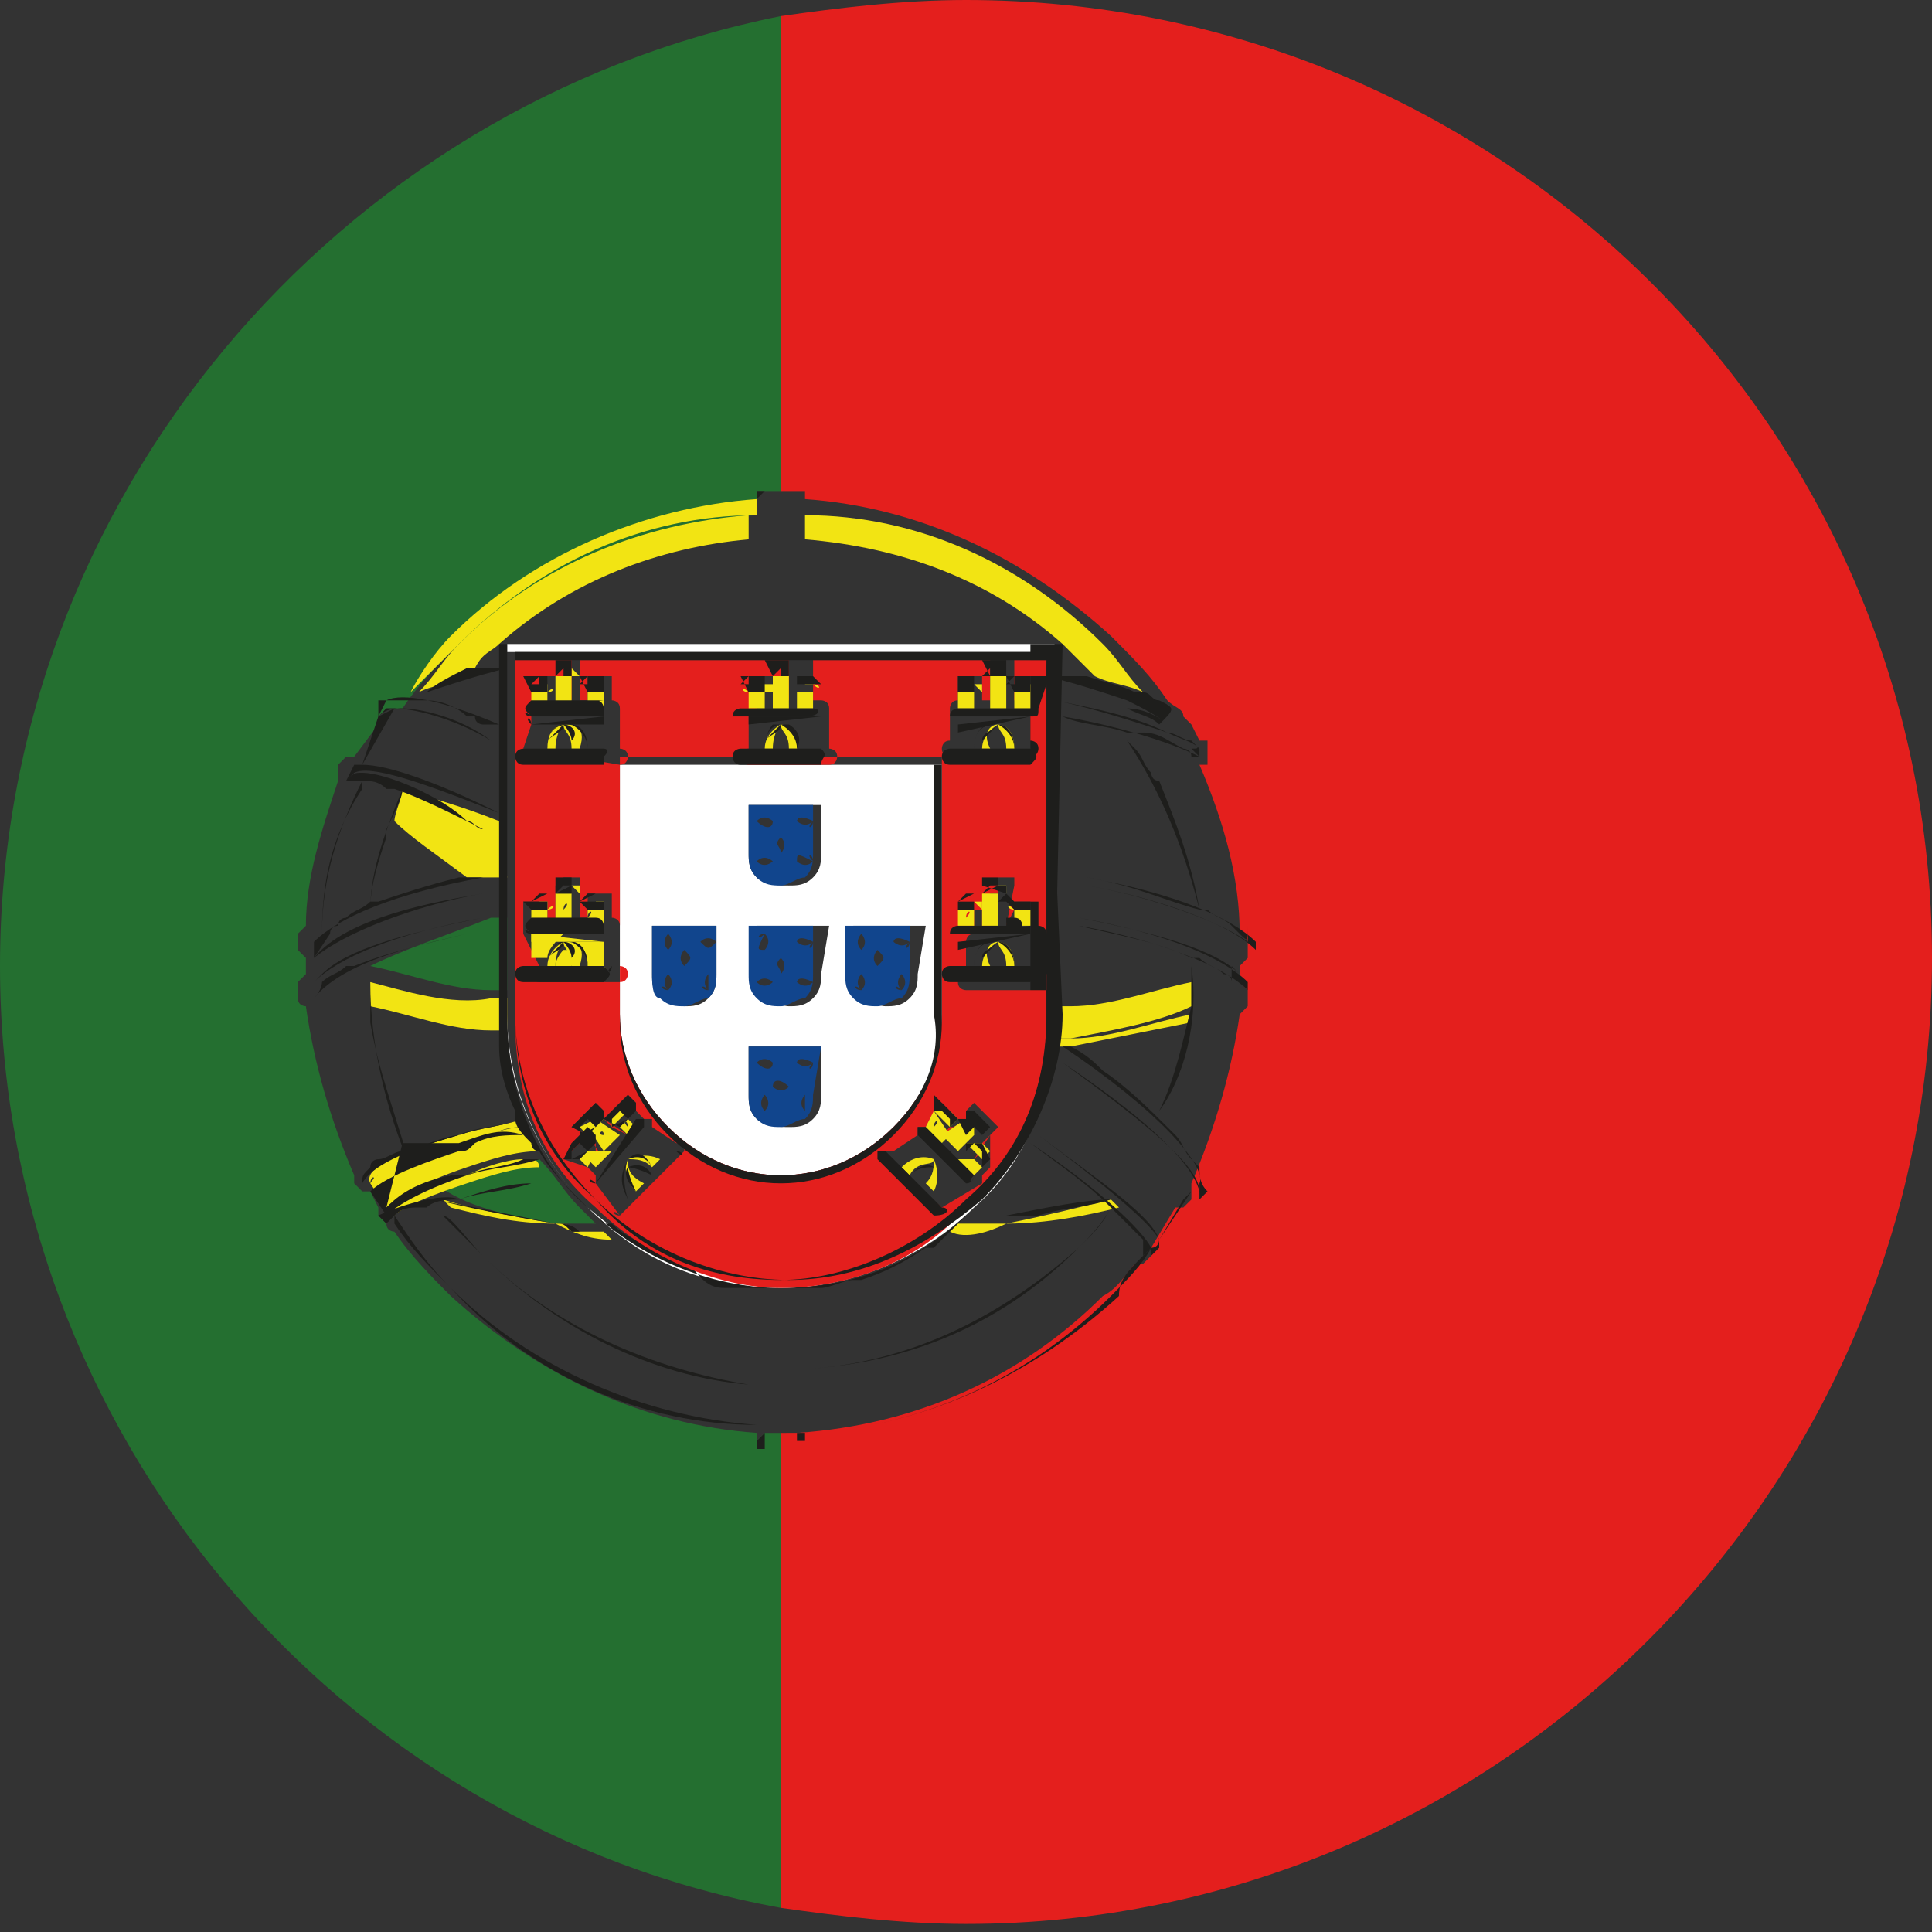 <?xml version="1.0" encoding="utf-8"?>
<!-- Generator: Adobe Illustrator 27.6.1, SVG Export Plug-In . SVG Version: 6.00 Build 0)  -->
<svg version="1.1" id="Calque_1" xmlns="http://www.w3.org/2000/svg" xmlns:xlink="http://www.w3.org/1999/xlink" x="0px" y="0px"
	 viewBox="0 0 24 24" style="enable-background:new 0 0 24 24;" xml:space="preserve">
<rect x="0" y="0" width="24" height="24" fill="#333333" stroke="none"/>
<style type="text/css">
	.st0{fill:#E41F1D;}
	.st1{fill:#246F30;}
	.st2{fill:#F2E413;}
	.st3{fill:#1E1E1C;}
	.st4{fill:#FFFFFF;}
	.st5{fill:#11458D;}
</style>
<g id="icomoon-ignore">
</g>
<path class="st0" d="M12,0c-0.8,0-1.6,0.1-2.3,0.2v5.9h0.2v0c0,0,0,0,0,0c0,0,0,0,0,0H10c0,0,0,0,0,0v0.1c1.4,0.1,2.7,0.7,3.8,1.7
	c0.3,0.3,0.5,0.5,0.7,0.8c0.1,0.1,0.2,0.1,0.2,0.2c0,0,0,0,0,0L14.8,9c0,0,0,0,0,0c0,0,0,0,0,0c0,0,0,0,0,0c0,0,0,0,0,0l0.1,0.2
	c0,0,0,0,0.1,0c0,0,0,0,0,0L15,9.5c0,0,0,0,0,0c0,0,0,0,0,0c0,0,0,0,0,0c0,0,0,0,0,0c0,0,0,0,0,0c0,0,0,0,0,0c0,0,0,0-0.1,0
	c0.3,0.7,0.5,1.4,0.5,2.1c0,0,0.1,0,0.1,0.1c0,0,0,0,0,0c0,0,0,0,0,0s0,0,0,0v0.2c0,0,0,0,0,0c0,0,0,0-0.1,0.1v0.2c0,0,0,0,0.1,0.1
	c0,0,0,0,0,0c0,0,0,0,0,0c0,0,0,0,0,0v0.2c0,0,0,0,0,0c0,0,0,0-0.1,0.1c-0.1,0.7-0.3,1.4-0.6,2.1c0,0.1,0,0.1,0,0.2c0,0,0,0,0,0
	l-0.1,0.1c0,0,0,0,0,0l0,0c0,0,0,0,0,0c0,0,0,0-0.1,0c0,0,0,0,0,0l-0.3,0.5c0,0,0,0,0,0c0,0,0,0.1,0,0.1l-0.1,0.1c0,0,0,0,0,0
	c0,0,0,0,0,0c0,0,0,0-0.1,0c0,0,0,0,0,0c-0.1,0.1-0.2,0.3-0.4,0.4c-1,1-2.3,1.6-3.8,1.7v0.1c0,0,0,0,0,0H9.9c0,0,0,0,0,0
	c0,0,0,0,0,0v-0.1H9.7v5.9c0.7,0.1,1.5,0.2,2.3,0.2c6.6,0,12-5.4,12-12S18.6,0,12,0L12,0L12,0z"/>
<path class="st1" d="M4.6,12c0.5,0.1,1,0.3,1.5,0.3c0.1,0,0.1,0,0.2,0v-0.9c-0.1,0-0.2,0-0.2,0C5.6,11.6,5,11.8,4.6,12
	C4.6,12,4.6,12,4.6,12C4.6,12,4.6,12,4.6,12L4.6,12L4.6,12z"/>
<path class="st1" d="M9.5,17.8L9.5,17.8C9.5,17.8,9.5,17.8,9.5,17.8C9.5,17.9,9.5,17.9,9.5,17.8l-0.1,0.1c0,0,0,0,0,0v-0.1
	c-1.4-0.1-2.7-0.7-3.8-1.7c-0.2-0.2-0.5-0.5-0.7-0.8c0,0-0.1,0-0.1-0.1c0,0,0,0,0,0l-0.1-0.1c0,0,0,0,0,0c0,0,0,0,0-0.1l-0.1-0.2
	c0,0-0.1,0-0.1,0c0,0,0,0,0,0l-0.1-0.1c0,0,0,0,0,0c0,0,0-0.1,0-0.1c-0.3-0.7-0.5-1.4-0.6-2.1c0,0-0.1,0-0.1-0.1c0,0,0,0,0,0v-0.2
	c0,0,0,0,0,0c0,0,0,0,0.1-0.1v-0.2c0,0,0,0-0.1-0.1c0,0,0,0,0,0v-0.2c0,0,0,0,0,0c0,0,0,0,0.1-0.1c0-0.6,0.2-1.2,0.4-1.8
	c0-0.1,0-0.1,0-0.2v0l0.1-0.1c0,0,0,0,0,0c0,0,0,0,0,0c0,0,0,0,0.1,0L4.7,9c0-0.1,0-0.1,0-0.1c0,0,0,0,0,0l0.1-0.1c0,0,0,0,0,0
	c0,0,0,0,0,0c0,0,0.1,0,0.2,0c0.2-0.3,0.4-0.5,0.6-0.7c1-1,2.3-1.6,3.8-1.7V6.1c0,0,0,0,0,0c0,0,0,0,0,0h0.1c0,0,0,0,0,0v0h0.2V0.2
	C4.2,1.3,0,6.2,0,12s4.2,10.7,9.7,11.7v-5.9L9.5,17.8L9.5,17.8L9.5,17.8z"/>
<path class="st1" d="M6.9,15.2c0.1,0,0.1,0,0.2,0c0.1,0,0.2,0,0.3,0c-0.1-0.1-0.1-0.1-0.2-0.2c-0.2-0.2-0.3-0.4-0.5-0.6
	c-0.3,0.1-0.6,0.1-0.9,0.2c-0.1,0-0.3,0.1-0.4,0.1c0,0,0,0,0,0C5.8,15,6.3,15.1,6.9,15.2L6.9,15.2L6.9,15.2z"/>
<path class="st2" d="M6.2,10.2C5.7,10,5.3,9.9,5,9.8C5,9.9,4.9,10.1,4.9,10.2c0.2,0.2,0.5,0.4,0.9,0.7c0.1,0,0.1,0,0.2,0
	c0.1,0,0.2,0,0.3,0L6.2,10.2C6.2,10.3,6.2,10.2,6.2,10.2L6.2,10.2L6.2,10.2z"/>
<path class="st3" d="M14.2,15.6C14.2,15.6,14.2,15.6,14.2,15.6C14.2,15.6,14.2,15.6,14.2,15.6C14.2,15.6,14.2,15.6,14.2,15.6
	C14.2,15.7,14.2,15.7,14.2,15.6C14.2,15.7,14.2,15.7,14.2,15.6C14.3,15.7,14.3,15.7,14.2,15.6C14.2,15.6,14.2,15.6,14.2,15.6
	L14.2,15.6L14.2,15.6z"/>
<path class="st3" d="M14.8,14.9C14.8,14.9,14.8,14.9,14.8,14.9L14.8,14.9C14.8,14.9,14.8,14.9,14.8,14.9L14.8,14.9
	C14.7,14.9,14.7,14.9,14.8,14.9C14.8,14.9,14.8,14.9,14.8,14.9C14.8,14.9,14.8,14.9,14.8,14.9C14.8,14.9,14.8,14.9,14.8,14.9
	C14.8,14.9,14.8,14.9,14.8,14.9L14.8,14.9L14.8,14.9z"/>
<path class="st3" d="M15,9.5C15,9.5,14.9,9.5,15,9.5C14.9,9.5,14.9,9.5,15,9.5C14.9,9.5,14.9,9.5,15,9.5C14.9,9.5,15,9.5,15,9.5
	C15,9.5,15,9.5,15,9.5C15,9.5,15,9.5,15,9.5C15,9.5,15,9.5,15,9.5L15,9.5L15,9.5z"/>
<path class="st3" d="M4.9,15.2C4.9,15.2,4.9,15.2,4.9,15.2C4.8,15.2,4.8,15.2,4.9,15.2C4.8,15.2,4.8,15.2,4.9,15.2L4.9,15.2
	c-0.1,0-0.1,0-0.1,0l-0.1-0.1c0,0,0,0,0,0c0,0,0,0,0,0c0,0,0,0,0,0l0.1,0.1C4.8,15.2,4.8,15.2,4.9,15.2C4.9,15.2,4.9,15.3,4.9,15.2
	C4.9,15.3,4.9,15.2,4.9,15.2L4.9,15.2L4.9,15.2z"/>
<path class="st2" d="M6.9,15.2c-0.6-0.1-1.1-0.2-1.4-0.3c0,0,0.1,0.1,0.1,0.1C6,15.1,6.4,15.2,6.9,15.2c0.2,0.1,0.4,0.2,0.7,0.2
	c0,0-0.1-0.1-0.1-0.1c-0.1,0-0.2,0-0.4,0C7.1,15.2,7,15.2,6.9,15.2L6.9,15.2L6.9,15.2z"/>
<path class="st2" d="M12.5,15.2c-0.1,0-0.1,0-0.2,0c-0.1,0-0.2,0-0.4,0c0,0-0.1,0.1-0.1,0.1C12,15.4,12.3,15.3,12.5,15.2
	c0.5,0,1-0.1,1.4-0.2c0,0,0,0,0,0c0,0,0,0-0.1-0.1C13.4,15,13,15.1,12.5,15.2L12.5,15.2z"/>
<path class="st3" d="M6.9,15.2c-0.6-0.1-1.1-0.2-1.5-0.3c0,0,0,0,0,0C5.9,15,6.4,15.1,6.9,15.2c0.1,0,0.1,0,0.2,0.1
	c0.1,0,0.2,0,0.4,0c0,0,0,0,0,0c-0.1,0-0.2,0-0.3,0C7.1,15.2,7,15.2,6.9,15.2L6.9,15.2L6.9,15.2z"/>
<path class="st3" d="M12.9,15.1c-0.1,0-0.1,0-0.2,0c0,0,0,0-0.1,0c-0.1,0-0.1,0-0.2,0c-0.1,0-0.1,0-0.2,0c-0.1,0-0.2,0-0.3,0
	c0,0,0,0,0,0c0.1,0,0.2,0,0.4,0c0.1,0,0.1,0,0.2,0c0.5-0.1,1-0.2,1.3-0.2c0,0,0,0,0,0C13.5,15,13.2,15,12.9,15.1
	C12.9,15.1,12.9,15.1,12.9,15.1L12.9,15.1z"/>
<path class="st3" d="M4.6,14.8C4.6,14.8,4.6,14.8,4.6,14.8C4.6,14.8,4.6,14.8,4.6,14.8C4.6,14.8,4.6,14.8,4.6,14.8
	C4.6,14.8,4.6,14.8,4.6,14.8C4.6,14.8,4.6,14.8,4.6,14.8l-0.1-0.1c0,0,0,0,0,0c0,0,0,0,0,0c0,0,0,0,0,0L4.6,14.8
	C4.6,14.8,4.6,14.8,4.6,14.8C4.6,14.8,4.6,14.8,4.6,14.8C4.6,14.8,4.6,14.8,4.6,14.8L4.6,14.8L4.6,14.8L4.6,14.8z"/>
<path class="st2" d="M14.8,12.5c0-0.1,0-0.2,0-0.3c-0.5,0.1-1,0.3-1.5,0.3c-0.1,0-0.1,0-0.2,0v0.1c0,0.1,0,0.2,0,0.3
	c0.1,0,0.1,0,0.2,0C13.8,12.8,14.4,12.7,14.8,12.5L14.8,12.5z"/>
<path class="st2" d="M4.6,12.2c0,0.1,0,0.2,0,0.3c0.5,0.1,1,0.3,1.5,0.3c0.1,0,0.1,0,0.2,0c0-0.1,0-0.2,0-0.3v-0.1
	c-0.1,0-0.1,0-0.2,0C5.6,12.5,5,12.3,4.6,12.2L4.6,12.2L4.6,12.2z"/>
<path class="st3" d="M15.5,11.9C15.5,11.9,15.5,11.9,15.5,11.9C15.5,11.9,15.5,11.9,15.5,11.9C15.5,11.9,15.5,11.9,15.5,11.9
	L15.5,11.9C15.5,11.9,15.5,11.9,15.5,11.9C15.5,11.9,15.5,11.9,15.5,11.9C15.5,11.9,15.5,11.9,15.5,11.9L15.5,11.9L15.5,11.9z"/>
<path class="st2" d="M14.8,12.7c0,0,0-0.1,0-0.1c-0.5,0.1-1,0.3-1.5,0.3c-0.1,0-0.1,0-0.2,0c0,0,0,0,0,0.1c0,0,0,0,0.1,0
	c0,0,0.1,0,0.1,0C13.8,12.9,14.3,12.8,14.8,12.7L14.8,12.7L14.8,12.7z"/>
<path class="st3" d="M15.5,12.4C15.5,12.4,15.5,12.4,15.5,12.4C15.5,12.4,15.5,12.4,15.5,12.4C15.5,12.4,15.5,12.4,15.5,12.4
	C15.5,12.4,15.5,12.4,15.5,12.4C15.5,12.4,15.5,12.4,15.5,12.4C15.5,12.4,15.5,12.4,15.5,12.4C15.5,12.4,15.5,12.4,15.5,12.4
	L15.5,12.4L15.5,12.4z"/>
<path class="st2" d="M13.2,8L13.2,8c0.1,0.1,0.2,0.2,0.3,0.3c0,0,0.1,0.1,0.1,0.1c0.2,0.1,0.4,0.1,0.6,0.2c0,0,0,0,0,0
	C14,8.4,13.9,8.2,13.7,8c-1-1-2.3-1.6-3.7-1.6v0.3C11.2,6.8,12.3,7.2,13.2,8L13.2,8L13.2,8L13.2,8z"/>
<path class="st2" d="M5.2,8.6C5.2,8.6,5.2,8.6,5.2,8.6c0.2-0.1,0.4-0.1,0.6-0.2c0-0.1,0.1-0.1,0.1-0.1C6,8.1,6.1,8.1,6.2,8v0h0
	c0.9-0.8,2-1.2,3.1-1.3V6.4C8,6.5,6.7,7,5.7,8C5.5,8.2,5.4,8.4,5.2,8.6L5.2,8.6L5.2,8.6z"/>
<path class="st3" d="M14.8,12C14.8,12,14.8,12,14.8,12c0,0.1,0,0.1,0,0.1c0,0,0,0,0,0c0,0.1,0,0.2,0,0.3c0,0,0,0,0,0
	c0,0,0,0.1,0,0.1c0,0,0,0,0,0c-0.1,0.4-0.2,0.9-0.4,1.3c0,0,0,0,0,0C14.7,13.4,14.9,12.7,14.8,12C14.9,12,14.9,12,14.8,12
	C14.9,12,14.9,12,14.8,12C14.8,12,14.8,12,14.8,12C14.8,12,14.8,12,14.8,12L14.8,12L14.8,12z"/>
<path class="st3" d="M4.8,10.4C4.8,10.3,4.8,10.3,4.8,10.4c0-0.1,0-0.1,0-0.1C4.9,10.1,5,9.9,5,9.8c0,0,0,0,0,0
	c-0.2,0.5-0.4,1-0.4,1.5c0,0,0,0,0,0C4.6,11,4.7,10.7,4.8,10.4C4.8,10.4,4.8,10.4,4.8,10.4L4.8,10.4z"/>
<path class="st3" d="M14,9.2C14,9.2,14,9.2,14,9.2c0.1,0.1,0.1,0.1,0.1,0.1c0.1,0.1,0.1,0.2,0.2,0.3c0,0,0,0,0,0c0,0,0,0.1,0.1,0.1
	c0,0,0,0,0,0c0.2,0.5,0.4,1,0.5,1.6c0,0,0,0,0,0C14.7,10.5,14.4,9.8,14,9.2C14,9.1,14,9.1,14,9.2C14,9.1,14,9.1,14,9.2
	C14,9.1,14,9.2,14,9.2L14,9.2L14,9.2z"/>
<path class="st3" d="M6,15.6c0,0-0.1-0.1-0.1-0.1c0,0,0,0,0,0c-0.1-0.1-0.2-0.2-0.3-0.3c0,0,0,0,0,0c0,0-0.1-0.1-0.1-0.1
	c0,0,0,0,0,0c0,0,0,0,0,0c0,0,0,0,0,0C5.6,15.1,5.8,15.4,6,15.6c0.9,0.9,2.1,1.5,3.3,1.6v0C8.1,17,6.9,16.5,6,15.6
	C6.1,15.6,6.1,15.6,6,15.6L6,15.6L6,15.6z"/>
<path class="st3" d="M13.8,15C13.8,15.1,13.8,15.1,13.8,15c-0.1,0.2-0.2,0.3-0.3,0.4c0,0,0,0,0,0c0,0-0.1,0.1-0.1,0.1c0,0,0,0,0,0
	c-0.9,0.8-2,1.4-3.3,1.5v0c1.3-0.1,2.4-0.6,3.3-1.5C13.5,15.4,13.7,15.2,13.8,15C13.9,15,13.9,15,13.8,15C13.8,15,13.8,15,13.8,15
	L13.8,15z"/>
<path class="st3" d="M4.6,12.7c0,0,0-0.1,0-0.1c0,0,0,0,0,0c0-0.1,0-0.2,0-0.3c0,0,0,0,0,0c0,0,0-0.1,0-0.1c0,0,0,0,0,0c0,0,0,0,0,0
	c0,0,0,0,0,0c0,0,0,0,0,0c0,0,0,0,0,0c0,0.8,0.2,1.6,0.5,2.3c0,0,0,0,0,0C4.9,13.8,4.7,13.3,4.6,12.7C4.6,12.7,4.6,12.7,4.6,12.7
	L4.6,12.7L4.6,12.7z"/>
<path class="st2" d="M5.1,8.6C5.1,8.6,5.1,8.6,5.1,8.6C5.3,8.4,5.5,8.2,5.7,8c1-1,2.3-1.6,3.7-1.6V6.2C8,6.3,6.6,6.9,5.6,7.9
	C5.4,8.1,5.2,8.4,5.1,8.6C5,8.6,5.1,8.6,5.1,8.6L5.1,8.6C5.1,8.6,5.1,8.6,5.1,8.6L5.1,8.6z"/>
<path class="st3" d="M14.2,15.6C14.2,15.6,14.2,15.6,14.2,15.6C14.3,15.5,14.3,15.5,14.2,15.6c0.1-0.1,0.1-0.1,0.1-0.1
	c-0.1,0.2-0.3,0.4-0.5,0.6c-1,1-2.3,1.6-3.7,1.7v0c1.4-0.1,2.7-0.7,3.8-1.7C13.9,15.9,14,15.8,14.2,15.6
	C14.2,15.6,14.2,15.6,14.2,15.6L14.2,15.6L14.2,15.6z"/>
<path class="st3" d="M9.4,17.7C8,17.6,6.6,17,5.6,16c-0.3-0.3-0.5-0.6-0.7-0.9c0,0,0,0,0,0c0,0,0,0,0,0.1c0,0,0,0,0,0
	c0.2,0.3,0.4,0.5,0.7,0.8C6.6,17.1,8,17.7,9.4,17.7L9.4,17.7L9.4,17.7z"/>
<path class="st3" d="M4,11.6c0-0.7,0.2-1.3,0.5-1.9c0,0,0,0,0,0c0,0,0,0,0,0c0,0,0,0,0,0c0,0,0,0.1,0,0.1c0,0,0,0,0,0
	C4.1,10.4,4,11,4,11.6C3.9,11.6,3.9,11.6,4,11.6L4,11.6L4,11.6z"/>
<path class="st3" d="M10,17.7v-1.6c0,0,0,0,0,0v1.7H9.9v-1.7c0,0,0,0,0,0v1.8c0,0,0,0,0,0c0,0,0,0,0,0H10c0,0,0,0,0,0L10,17.7
	L10,17.7L10,17.7z"/>
<path class="st3" d="M9.9,6.2V8h0L9.9,6.2L10,6.1V8h0V6.1c0,0,0,0,0,0L9.9,6.2C9.9,6.1,9.9,6.1,9.9,6.2L9.9,6.2L9.9,6.2L9.9,6.2z"/>
<path class="st3" d="M9.4,6.2V8h0L9.4,6.2l0.1-0.1V8h0V6.1c0,0,0,0,0,0H9.4c0,0,0,0,0,0c0,0,0,0,0,0L9.4,6.2L9.4,6.2L9.4,6.2z"/>
<path class="st3" d="M9.5,17.8v-1.7c0,0,0,0,0,0L9.5,17.8l-0.1,0.1v-1.7c0,0,0,0,0,0v1.8c0,0,0,0,0,0h0.1
	C9.5,17.9,9.5,17.9,9.5,17.8C9.5,17.8,9.5,17.8,9.5,17.8L9.5,17.8L9.5,17.8L9.5,17.8z"/>
<path class="st2" d="M6.5,14.4c-0.2,0-0.5,0.1-0.7,0.2c0,0-0.1,0-0.1,0c0,0,0,0,0,0c0,0-0.1,0-0.1,0c0,0,0,0,0,0
	c-0.5,0.2-0.8,0.4-0.8,0.5l0,0.1c0.1-0.2,0.7-0.4,1-0.5c0.3-0.1,0.6-0.2,0.9-0.2c0,0,0-0.1-0.1-0.1C6.6,14.4,6.6,14.4,6.5,14.4
	L6.5,14.4L6.5,14.4z"/>
<path class="st3" d="M4.7,15.1l0.1,0.1c0,0,0,0,0,0c0,0,0,0,0,0c0,0,0,0,0,0c0,0,0,0,0,0c0,0,0,0,0,0c0,0,0,0,0,0c0,0,0,0,0.1-0.1
	c0,0,0,0,0,0c0.1-0.1,0.2-0.1,0.3-0.1c0,0,0,0,0,0c0,0,0.1,0,0.1,0c0,0,0,0,0,0c0.1-0.1,0.3-0.1,0.4-0.1c0.3-0.1,0.6-0.2,0.9-0.2
	c0,0,0,0,0,0c-0.3,0.1-0.6,0.1-0.9,0.2C5.5,14.8,4.9,15,4.7,15.1L4.7,15.1c0.1-0.1,0.3-0.3,0.8-0.5C5.1,14.8,4.9,14.9,4.7,15.1
	C4.8,15,4.8,15,4.7,15.1C4.8,15,4.8,15,4.7,15.1C4.8,15,4.8,15,4.7,15.1L4.7,15.1C4.8,15.1,4.7,15.1,4.7,15.1
	C4.7,15.1,4.7,15.1,4.7,15.1C4.7,15.1,4.7,15.1,4.7,15.1L4.7,15.1L4.7,15.1z"/>
<path class="st2" d="M4.6,14.7C4.6,14.7,4.6,14.7,4.6,14.7C4.6,14.7,4.6,14.7,4.6,14.7C4.6,14.6,4.7,14.6,4.6,14.7
	c0.1-0.1,0.1-0.1,0.1-0.1c0,0,0,0,0,0c0,0,0,0,0,0c0,0,0,0,0,0c0,0,0,0,0,0c0,0,0,0,0,0c0,0,0,0,0,0c0,0,0,0,0,0c0,0,0,0,0,0
	c0,0,0,0,0.1,0c0,0,0,0,0,0c0,0,0,0,0.1,0c0,0,0,0,0,0c0,0,0,0,0.1,0c0,0,0,0,0,0c0,0,0,0,0.1,0c0,0,0,0,0,0c0,0,0,0,0.1,0
	c0,0,0,0,0,0c0,0,0,0,0.1,0c0,0,0,0,0,0c0,0,0,0,0.1,0c0,0,0,0,0,0c0,0,0,0,0,0c0,0,0,0,0,0c0,0,0,0,0,0c0,0,0,0,0,0
	C6,14.1,6.2,14,6.5,14c0,0,0-0.1,0-0.1c-0.3,0.1-0.5,0.1-0.8,0.2C5,14.3,4.5,14.5,4.6,14.7L4.6,14.7C4.6,14.7,4.6,14.7,4.6,14.7
	C4.6,14.7,4.6,14.7,4.6,14.7C4.6,14.7,4.6,14.7,4.6,14.7L4.6,14.7z"/>
<path class="st3" d="M4.5,14.7l0.1,0.1c0,0,0,0,0,0c0,0,0,0,0,0c0,0,0,0,0,0c0,0,0,0,0,0c0,0,0,0,0,0L4.5,14.7
	C4.6,14.7,4.6,14.7,4.5,14.7C4.6,14.7,4.6,14.7,4.5,14.7L4.5,14.7c0.1-0.2,0.5-0.4,1.2-0.6c0.2-0.1,0.5-0.1,0.8-0.2c0,0,0,0,0,0
	c-0.3,0.1-0.5,0.1-0.8,0.2c-0.1,0-0.4,0.1-0.6,0.2c0,0,0,0,0,0c0,0-0.1,0-0.1,0c0,0,0,0,0,0c-0.1,0-0.2,0.1-0.3,0.1c0,0,0,0,0,0
	c0,0-0.1,0-0.1,0.1C4.5,14.6,4.5,14.6,4.5,14.7C4.5,14.6,4.5,14.6,4.5,14.7C4.5,14.7,4.5,14.7,4.5,14.7C4.5,14.7,4.5,14.7,4.5,14.7
	L4.5,14.7L4.5,14.7z"/>
<path class="st2" d="M5.7,14.2c-0.3,0.1-1,0.3-1.1,0.5L4.8,15c0.1-0.1,0.4-0.3,1-0.5c0.3-0.1,0.6-0.2,0.9-0.2
	c-0.1-0.1-0.1-0.2-0.2-0.3c-0.2,0-0.4,0.1-0.6,0.1C5.9,14.2,5.8,14.2,5.7,14.2L5.7,14.2L5.7,14.2z"/>
<path class="st3" d="M5.7,14.6C5.7,14.6,5.7,14.6,5.7,14.6c0.1,0,0.1,0,0.1,0c0.2-0.1,0.5-0.1,0.7-0.2c0.1,0,0.1,0,0.2,0
	c0,0,0,0,0,0c-0.3,0.1-0.6,0.1-0.9,0.2c-0.6,0.2-0.9,0.4-1,0.5l-0.2-0.3c0.2-0.2,0.8-0.4,1.1-0.5c0.1,0,0.1,0,0.2-0.1
	c0.2-0.1,0.4-0.1,0.6-0.1c0,0,0,0,0,0C6.2,14,6,14.1,5.7,14.2c0,0,0,0,0,0c0,0,0,0,0,0c0,0,0,0,0,0c0,0,0,0,0,0c0,0,0,0,0,0
	c0,0,0,0-0.1,0c0,0,0,0,0,0c0,0,0,0-0.1,0c0,0,0,0,0,0c0,0,0,0-0.1,0c0,0,0,0,0,0c0,0,0,0-0.1,0c0,0,0,0,0,0c0,0,0,0-0.1,0
	c0,0,0,0,0,0c0,0,0,0-0.1,0c0,0,0,0,0,0c0,0,0,0-0.1,0c0,0,0,0,0,0s0,0,0,0c0,0,0,0,0,0c0,0,0,0,0,0c0,0,0,0,0,0c0,0,0,0,0,0
	c0,0,0,0,0,0c0,0,0,0,0,0c0,0,0,0,0,0c0,0,0,0,0,0c0,0,0,0,0,0c0,0,0,0,0,0c0,0,0,0,0,0c0,0,0,0,0,0c0,0,0,0,0,0l0,0l0,0l0,0L4.8,15
	l0,0c0,0,0,0,0,0c0,0,0,0,0,0c0,0,0,0,0,0c0.1-0.1,0.3-0.3,0.8-0.4C5.6,14.6,5.6,14.6,5.7,14.6C5.6,14.6,5.7,14.6,5.7,14.6L5.7,14.6
	L5.7,14.6z"/>
<path class="st3" d="M3.9,11.9C3.9,11.9,3.9,11.9,3.9,11.9C3.9,11.9,3.9,11.8,3.9,11.9C3.9,11.8,3.9,11.8,3.9,11.9
	c0.5-0.4,1.5-0.7,2.1-0.8c0.1,0,0.2,0,0.2,0v0c-0.1,0-0.2,0-0.2,0C5.4,11.2,4.3,11.4,3.9,11.9l0-0.2c0.3-0.3,1-0.6,2.1-0.8
	c0.1,0,0.2,0,0.3,0v0c-0.1,0-0.2,0-0.3,0c-0.1,0-0.1,0-0.2,0c0,0,0,0,0,0c0,0-0.1,0-0.1,0c0,0,0,0,0,0c-0.4,0.1-0.7,0.2-1,0.3
	c0,0,0,0,0,0c0,0-0.1,0-0.1,0c0,0,0,0,0,0c-0.1,0.1-0.2,0.1-0.3,0.2c0,0,0,0,0,0c0,0-0.1,0-0.1,0.1c0,0,0,0,0,0c0,0-0.1,0-0.1,0.1
	c0,0,0,0,0,0L3.9,11.9C3.8,11.9,3.8,11.9,3.9,11.9C3.9,11.9,3.9,11.9,3.9,11.9C3.9,11.9,3.9,11.9,3.9,11.9L3.9,11.9L3.9,11.9z"/>
<path class="st3" d="M15.4,11.6C15.4,11.6,15.4,11.6,15.4,11.6c-0.1-0.1-0.1-0.1-0.1-0.1c-0.1-0.1-0.2-0.1-0.3-0.2c0,0,0,0,0,0
	c0,0-0.1,0-0.1,0c0,0,0,0,0,0c-0.4-0.1-0.8-0.3-1.4-0.4c-0.1,0-0.2,0-0.3,0v0c0.1,0,0.2,0,0.3,0c1.1,0.2,1.8,0.5,2.1,0.8v0.1
	c-0.4-0.4-1.5-0.7-2.1-0.8c-0.1,0-0.2,0-0.2,0v0c0.1,0,0.2,0,0.2,0c0.6,0.1,1.6,0.4,2,0.7c0,0,0,0,0,0c0,0,0,0,0,0c0,0,0,0,0,0
	c0,0,0,0,0,0c0,0,0,0,0,0c0,0,0,0,0,0s0,0,0,0v-0.2c0,0,0,0,0,0c0,0,0,0,0,0c0,0,0,0,0,0C15.5,11.7,15.5,11.7,15.4,11.6
	C15.5,11.6,15.4,11.6,15.4,11.6L15.4,11.6L15.4,11.6z"/>
<path class="st3" d="M3.9,12.4C3.9,12.4,3.9,12.4,3.9,12.4C3.9,12.3,3.9,12.3,3.9,12.4C3.9,12.3,3.9,12.3,3.9,12.4
	C4,12.3,4,12.2,4,12.2c0,0,0,0,0,0c0.1-0.1,0.2-0.1,0.3-0.2c0,0,0,0,0,0c0,0,0.1,0,0.1,0c0,0,0,0,0,0c0.5-0.2,1-0.3,1.4-0.4
	c0.1,0,0.2,0,0.2,0v0c-0.1,0-0.2,0-0.2,0C5.4,11.7,4.3,11.9,3.9,12.4l0-0.2c0.3-0.3,1-0.6,2.1-0.8c0.1,0,0.2,0,0.3,0v0
	c-0.1,0-0.2,0-0.3,0c-1,0.2-1.7,0.4-2,0.7c0,0,0,0,0,0c0,0,0,0-0.1,0.1c0,0,0,0,0,0L3.9,12.4C3.8,12.4,3.9,12.4,3.9,12.4
	C3.9,12.4,3.9,12.4,3.9,12.4C3.9,12.4,3.9,12.4,3.9,12.4L3.9,12.4L3.9,12.4z"/>
<path class="st3" d="M15.4,12.1c-0.3-0.3-1-0.5-2-0.7c-0.1,0-0.2,0-0.3,0v0c0.1,0,0.2,0,0.3,0c1.1,0.2,1.8,0.5,2.1,0.8v0.1
	c-0.4-0.4-1.5-0.7-2.1-0.8c-0.1,0-0.2,0-0.2,0v0c0.1,0,0.2,0,0.2,0c0.4,0.1,1,0.2,1.4,0.4c0,0,0,0,0,0c0,0,0.1,0,0.1,0c0,0,0,0,0,0
	c0.1,0.1,0.2,0.1,0.3,0.2c0,0,0,0,0,0c0,0,0.1,0,0.1,0.1c0,0,0,0,0,0c0,0,0,0,0,0c0,0,0,0,0,0c0,0,0,0,0,0c0,0,0,0,0,0c0,0,0,0,0,0
	c0,0,0,0,0,0v-0.2C15.5,12.2,15.5,12.2,15.4,12.1C15.5,12.2,15.5,12.2,15.4,12.1C15.5,12.2,15.5,12.2,15.4,12.1
	C15.5,12.2,15.5,12.2,15.4,12.1C15.5,12.1,15.5,12.1,15.4,12.1L15.4,12.1L15.4,12.1z"/>
<path class="st3" d="M14.4,8.7c-0.1,0-0.1-0.1-0.2-0.1c0,0,0,0-0.1,0c0,0,0,0,0,0c-0.2-0.1-0.3-0.1-0.6-0.2c0,0,0,0-0.1,0
	c-0.1,0-0.1,0-0.2,0c0,0,0,0-0.1,0c0,0-0.1,0-0.1,0v0c0.4,0.1,0.7,0.2,1,0.3c0.2,0.1,0.4,0.2,0.5,0.3l0,0c-0.1-0.1-0.3-0.2-0.5-0.2
	c-0.3-0.1-0.6-0.2-1-0.3v0c0.4,0.1,0.7,0.2,1,0.3c0.2,0.1,0.3,0.1,0.4,0.2c0,0,0,0,0.1,0.1c0,0,0,0,0,0c0,0,0,0,0,0c0,0,0,0,0,0
	c0,0,0,0,0,0c0,0,0,0,0,0c0,0,0,0,0,0c0,0,0,0,0,0l-0.1-0.1c0,0,0,0,0,0C14.6,8.8,14.6,8.8,14.4,8.7C14.4,8.7,14.4,8.7,14.4,8.7
	L14.4,8.7L14.4,8.7z"/>
<path class="st3" d="M5.3,8.6c0.3-0.1,0.6-0.2,1-0.3v0c0,0-0.1,0-0.1,0c0,0,0,0-0.1,0c-0.1,0-0.1,0-0.2,0c0,0,0,0-0.1,0
	C5.6,8.4,5.4,8.5,5.3,8.6C5.2,8.6,5.2,8.6,5.3,8.6C5.2,8.6,5.2,8.6,5.3,8.6c-0.1,0-0.1,0-0.2,0c0,0,0,0,0,0l0,0c0,0,0,0,0,0
	C5.2,8.6,5.2,8.6,5.3,8.6L5.3,8.6L5.3,8.6z"/>
<path class="st3" d="M14.8,9.2c-0.1,0-0.2-0.1-0.3-0.1c-0.3-0.1-0.9-0.3-1.4-0.4v0c0.5,0.1,1,0.2,1.4,0.4c0.2,0.1,0.3,0.1,0.4,0.2
	l0,0.1c-0.4-0.2-1.1-0.4-1.7-0.5v0C13.4,9,13.7,9,14,9.1c0,0,0,0,0.1,0c0,0,0.1,0,0.1,0c0,0,0,0,0,0c0.2,0,0.3,0.1,0.5,0.2
	c0,0,0,0,0,0c0,0,0.1,0,0.1,0.1c0,0,0,0,0.1,0c0,0,0,0,0,0c0,0,0,0,0,0c0,0,0,0,0,0c0,0,0,0,0,0c0,0,0,0,0,0c0,0,0,0,0,0
	c0,0,0,0,0,0c0,0,0,0,0,0l-0.1-0.1c0,0,0,0,0,0C14.9,9.3,14.9,9.3,14.8,9.2C14.8,9.3,14.8,9.3,14.8,9.2L14.8,9.2z"/>
<path class="st3" d="M14.7,14.9L14.7,14.9L14.7,14.9C14.8,14.8,14.8,14.8,14.7,14.9c0.1-0.1,0.1-0.1,0.1-0.1l-0.4,0.6c0,0,0,0,0,0
	L14.7,14.9L14.7,14.9L14.7,14.9z"/>
<path class="st3" d="M4.5,9.5l0.4-0.7c0,0,0,0,0,0l0,0L4.7,8.9l0,0L4.5,9.5C4.4,9.5,4.5,9.5,4.5,9.5L4.5,9.5L4.5,9.5z"/>
<path class="st3" d="M4.3,9.7C4.3,9.7,4.3,9.7,4.3,9.7C4.3,9.7,4.3,9.7,4.3,9.7C4.3,9.7,4.3,9.7,4.3,9.7c0.1,0,0.1,0,0.1,0
	c0,0,0,0,0,0c0,0,0,0,0,0c0,0,0.1,0,0.1,0c0,0,0,0,0,0c0.1,0,0.2,0,0.3,0.1c0,0,0,0,0,0c0,0,0.1,0,0.1,0c0,0,0,0,0,0
	c0.3,0.1,0.7,0.3,1.1,0.5c0,0,0,0,0,0v0c-0.1,0-0.1-0.1-0.2-0.1C5.5,9.9,4.8,9.6,4.5,9.6C4.4,9.6,4.4,9.6,4.3,9.7l0.1-0.1
	c0.2-0.1,0.8,0.1,1.8,0.5c0,0,0,0,0,0v0C5.4,9.7,4.8,9.5,4.5,9.5c0,0,0,0,0,0c0,0,0,0-0.1,0c0,0,0,0,0,0c0,0,0,0,0,0L4.3,9.7
	C4.3,9.7,4.3,9.7,4.3,9.7L4.3,9.7L4.3,9.7z"/>
<path class="st3" d="M14.4,15.4c-0.1-0.3-0.7-0.7-1.5-1.3c0,0,0,0,0,0C13.7,14.7,14.3,15.2,14.4,15.4c0,0.1,0,0.1,0,0.1l-0.1,0.1
	c0,0,0-0.1,0-0.1c-0.1-0.2-0.6-0.7-1.5-1.3c0,0,0,0,0,0c0.4,0.3,0.7,0.5,1,0.8c0,0,0,0,0,0c0,0,0,0,0.1,0.1c0,0,0,0,0,0
	c0,0,0,0,0.1,0.1c0,0,0,0,0,0c0.1,0.1,0.2,0.2,0.2,0.2c0,0,0,0,0,0c0,0,0,0.1,0,0.1c0,0,0,0,0,0c0,0,0,0,0,0c0,0,0,0,0,0
	c0,0,0,0.1,0,0.1c0,0,0,0,0,0c0,0,0,0,0,0c0,0,0,0,0,0c0,0,0,0,0,0c0,0,0,0,0,0l0.1-0.1C14.4,15.5,14.4,15.4,14.4,15.4
	C14.4,15.4,14.4,15.4,14.4,15.4C14.4,15.4,14.4,15.4,14.4,15.4L14.4,15.4L14.4,15.4z"/>
<path class="st3" d="M4.7,8.9C4.7,8.9,4.7,8.9,4.7,8.9C4.7,8.9,4.7,8.9,4.7,8.9C4.7,8.9,4.7,8.9,4.7,8.9C4.8,8.8,4.8,8.8,4.7,8.9
	C4.8,8.8,4.8,8.8,4.7,8.9c0.1-0.1,0.1-0.1,0.1-0.1c0,0,0.1,0,0.1,0h0c0.2,0,0.7,0.1,1.2,0.4v0C5.7,8.9,5.2,8.8,5,8.8h0
	C4.9,8.8,4.8,8.8,4.7,8.9l0.1-0.2C5,8.6,5.5,8.7,6.2,9v0c0,0-0.1,0-0.1,0c0,0,0,0-0.1,0c0,0-0.1,0-0.1-0.1c0,0,0,0-0.1,0
	C5.7,8.8,5.5,8.7,5.3,8.7c0,0,0,0-0.1,0c-0.1,0-0.1,0-0.2,0c0,0,0,0,0,0c0,0,0,0-0.1,0c0,0,0,0,0,0c-0.1,0-0.1,0-0.2,0c0,0,0,0,0,0
	c0,0,0,0,0,0L4.7,8.9C4.7,8.9,4.7,8.9,4.7,8.9L4.7,8.9L4.7,8.9z"/>
<path class="st3" d="M14.9,14.5C14.9,14.5,14.8,14.4,14.9,14.5c-0.1-0.1-0.1-0.1-0.1-0.1c-0.1-0.1-0.1-0.2-0.2-0.3c0,0,0,0,0,0
	c0,0,0,0-0.1-0.1c0,0,0,0,0,0c-0.2-0.2-0.5-0.5-0.8-0.7c-0.1-0.1-0.2-0.2-0.4-0.3c0,0,0,0,0,0c0,0,0,0-0.1,0c0,0,0,0,0,0
	c1.2,0.8,1.8,1.5,1.7,1.7l0,0.1v0c0-0.3-0.6-0.8-1.7-1.6c0,0,0,0,0,0c0.9,0.6,1.6,1.2,1.7,1.6c0,0,0,0,0,0c0,0,0,0,0,0s0,0,0,0
	c0,0,0,0,0,0c0,0,0,0,0,0.1l0,0l0,0c0,0,0,0,0,0c0,0,0,0,0,0c0,0,0,0,0,0c0,0,0,0,0,0c0,0,0,0,0,0l0.1-0.1c0,0,0,0,0,0
	C14.9,14.7,14.9,14.6,14.9,14.5C14.9,14.5,14.9,14.5,14.9,14.5L14.9,14.5L14.9,14.5z"/>
<path class="st4" d="M6.3,8v4.6c0,0.9,0.4,1.8,1,2.4c0.7,0.7,1.5,1,2.4,1c0.9,0,1.8-0.4,2.4-1c0.7-0.6,1-1.5,1-2.4V8L6.3,8L6.3,8z
	 M13,12.6c0,0.9-0.3,1.7-1,2.3c-0.6,0.6-1.5,1-2.4,1S8,15.6,7.3,15c-0.6-0.6-1-1.5-1-2.3V8.1H13L13,12.6L13,12.6L13,12.6z"/>
<path class="st4" d="M11.7,9.5H7.7v3.1c0,0.5,0.2,1,0.6,1.4c0.4,0.4,0.9,0.6,1.4,0.6s1-0.2,1.4-0.6c0.4-0.4,0.6-0.9,0.6-1.4
	L11.7,9.5L11.7,9.5z M8.9,11.5v0.6c0,0.1,0,0.2-0.1,0.3s-0.2,0.1-0.3,0.1c-0.1,0-0.2-0.1-0.3-0.1c-0.1-0.1-0.1-0.2-0.1-0.3v-0.6H8.9
	L8.9,11.5z M10.2,12.1c0,0.1,0,0.2-0.1,0.3c-0.1,0.1-0.2,0.1-0.3,0.1s-0.2-0.1-0.3-0.1c-0.1-0.1-0.1-0.2-0.1-0.3v-0.6h0.9L10.2,12.1
	L10.2,12.1L10.2,12.1z M11.4,12.1c0,0.1,0,0.2-0.1,0.3s-0.2,0.1-0.3,0.1c-0.1,0-0.2-0.1-0.3-0.1c-0.1-0.1-0.1-0.2-0.1-0.3v-0.6h0.9
	L11.4,12.1L11.4,12.1L11.4,12.1z M9.3,10.6V10h0.9v0.6c0,0.1,0,0.2-0.1,0.3c-0.1,0.1-0.2,0.1-0.3,0.1S9.5,11,9.4,10.9
	C9.3,10.8,9.3,10.7,9.3,10.6L9.3,10.6z M10.2,13.6c0,0.1,0,0.2-0.1,0.3c-0.1,0.1-0.2,0.1-0.3,0.1S9.5,14,9.4,13.9
	c-0.1-0.1-0.1-0.2-0.1-0.3V13h0.9L10.2,13.6L10.2,13.6L10.2,13.6z"/>
<path class="st3" d="M9.5,8H6.2v4.6c0,0.1,0,0.2,0,0.3c0,0,0,0,0,0c0,0,0,0.1,0,0.1c0,0,0,0,0,0c0,0.3,0.1,0.6,0.2,0.8c0,0,0,0,0,0
	c0,0,0,0.1,0,0.1c0,0,0,0,0,0c0,0.1,0.1,0.2,0.2,0.3c0,0,0,0,0,0c0,0,0,0.1,0.1,0.1c0,0,0,0,0,0c0.1,0.2,0.3,0.4,0.5,0.6
	c0.1,0.1,0.1,0.1,0.2,0.2c0,0,0,0,0,0c0,0,0.1,0.1,0.1,0.1c0,0,0,0,0.1,0c0.2,0.2,0.5,0.3,0.8,0.4c0,0,0.1,0,0.1,0
	C8.7,15.9,8.8,16,9,16c0.1,0,0.2,0,0.2,0c0,0,0.1,0,0.1,0c0,0,0,0,0,0c0,0,0.1,0,0.1,0c0,0,0,0,0,0c0.1,0,0.1,0,0.2,0
	c0.1,0,0.1,0,0.2,0c0,0,0,0,0,0c0,0,0.1,0,0.1,0c0,0,0,0,0,0c0,0,0.1,0,0.1,0c0.1,0,0.2,0,0.2,0c0.1,0,0.3-0.1,0.4-0.1
	c0,0,0.1,0,0.1,0c0.3-0.1,0.5-0.2,0.8-0.4c0,0,0,0,0.1,0c0,0,0.1-0.1,0.1-0.1c0,0,0,0,0,0c0.1-0.1,0.1-0.1,0.2-0.2
	c0,0,0.1-0.1,0.1-0.1c0,0,0,0,0,0c0,0,0,0,0.1-0.1c0,0,0,0,0,0c0.2-0.2,0.3-0.4,0.4-0.7c0,0,0,0,0,0c0,0,0-0.1,0-0.1c0,0,0,0,0,0
	c0.1-0.3,0.2-0.6,0.3-0.9c0,0,0,0,0,0c0,0,0-0.1,0-0.1c0,0,0,0,0,0c0,0,0,0,0-0.1c0,0,0,0,0,0c0-0.1,0-0.2,0-0.3V8L9.5,8L9.5,8
	L9.5,8z M13.1,12.6c0,0.9-0.4,1.8-1,2.4c-0.7,0.7-1.5,1-2.4,1c-0.9,0-1.8-0.4-2.4-1c-0.7-0.6-1-1.5-1-2.4V8h6.9L13.1,12.6L13.1,12.6
	z"/>
<path class="st0" d="M6.4,8.2v4.5c0,0.9,0.3,1.7,1,2.3c0.6,0.6,1.5,1,2.3,1s1.7-0.3,2.3-1c0.6-0.6,1-1.4,1-2.3V8.2L6.4,8.2L6.4,8.2z
	 M10.2,8.5C10.2,8.6,10.2,8.6,10.2,8.5L10.2,8.5l0,0.2h0c0,0,0.1,0,0.1,0.1c0,0,0,0,0,0.1c0,0,0,0,0,0c0,0,0,0,0,0.1l0,0.3
	c0,0,0.1,0,0.1,0.1c0,0,0,0.1-0.1,0.1h-1c0,0-0.1,0-0.1-0.1c0,0,0-0.1,0.1-0.1l0-0.3c0,0,0,0,0-0.1c0,0,0,0,0,0c0,0,0,0,0,0
	c0,0,0-0.1,0.1-0.1h0l0-0.2h0c0,0,0,0,0,0V8.4h0.1v0.1h0V8.4h0.1v0.1h0V8.4h0.1v0.1c0,0,0,0,0,0h0l0,0.2h0.1l0-0.4h0c0,0,0,0,0,0
	V8.2h0.1v0.1h0V8.2h0.1v0.1h0V8.2h0.1v0.1c0,0,0,0,0,0h0l0,0.4h0.1l0-0.2h0c0,0,0,0,0,0V8.4H10v0.1h0V8.4h0.1v0.1L10.2,8.5l-0.1-0.1
	h0.1L10.2,8.5L10.2,8.5z M6.5,9.3C6.5,9.3,6.5,9.3,6.5,9.3L6.6,9c0,0,0,0,0-0.1c0,0,0,0,0,0c0,0,0,0,0,0c0,0,0-0.1,0.1-0.1h0l0-0.2
	h0c0,0,0,0,0,0V8.4h0.1v0.1h0V8.4h0.1v0.1h0V8.4h0.1v0.1c0,0,0,0,0,0h0l0,0.2h0.1l0-0.4h0c0,0,0,0,0,0V8.2H7v0.1h0V8.2h0.1v0.1h0
	V8.2h0.1v0.1c0,0,0,0,0,0h0l0,0.4h0.1l0-0.2h0c0,0,0,0,0,0V8.4h0.1v0.1h0V8.4h0.1v0.1h0V8.4h0.1v0.1c0,0,0,0,0,0h0l0,0.2h0
	c0,0,0.1,0,0.1,0.1c0,0,0,0,0,0.1c0,0,0,0,0,0c0,0,0,0,0,0.1l0,0.3c0,0,0.1,0,0.1,0.1c0,0,0,0.1-0.1,0.1L6.5,9.3
	C6.5,9.4,6.5,9.4,6.5,9.3L6.5,9.3z M6.5,11.6C6.5,11.6,6.5,11.6,6.5,11.6C6.5,11.6,6.5,11.5,6.5,11.6c0-0.1,0-0.1,0-0.1h0l0-0.2h0
	c0,0,0,0,0,0v-0.1h0.1v0.1h0v-0.1h0.1v0.1h0v-0.1h0.1v0.1c0,0,0,0,0,0h0l0,0.2h0.1l0-0.4h0c0,0,0,0,0,0v-0.1H7V11h0v-0.1h0.1V11h0
	v-0.1h0.1v0.1c0,0,0,0,0,0h0l0,0.4h0.1l0-0.2h0c0,0,0,0,0,0v-0.1h0.1v0.1h0v-0.1h0.1v0.1h0v-0.1h0.1v0.1c0,0,0,0,0,0h0l0,0.2h0
	c0,0,0.1,0,0.1,0.1c0,0,0,0,0,0.1c0,0,0,0,0,0c0,0,0,0,0,0.1l0,0.3c0,0,0.1,0,0.1,0.1c0,0,0,0.1-0.1,0.1h-1c0,0-0.1,0-0.1-0.1
	c0,0,0-0.1,0.1-0.1L6.5,11.6C6.6,11.6,6.5,11.6,6.5,11.6L6.5,11.6z M7.7,15.1C7.7,15.1,7.7,15.1,7.7,15.1C7.6,15.1,7.6,15,7.7,15.1
	C7.6,15,7.6,15,7.7,15.1l-0.3-0.4c0,0,0,0,0,0c0,0,0,0,0,0c0,0,0,0,0,0c0,0,0,0,0,0c0,0,0,0,0,0c0,0,0-0.1,0-0.1l0,0l-0.1-0.1h0
	c0,0,0,0,0,0c0,0,0,0,0,0L7,14.4l0.1-0.1l0,0l0,0l0,0l0.1-0.1l0,0l0,0l0,0l0.1-0.1l0.1,0.1c0,0,0,0,0,0.1h0l0.1,0.1l0,0l-0.2-0.3
	l0,0c0,0,0,0,0,0c0,0,0,0,0,0L7.1,14l0.1-0.1l0,0l0,0l0,0l0.1-0.1l0,0l0,0l0,0l0.1-0.1l0.1,0.1c0,0,0,0,0,0.1l0,0l0.3,0.2l0,0
	L7.6,14h0c0,0,0,0,0,0c0,0,0,0,0,0l-0.1-0.1l0,0l0.1-0.1l0,0l0,0l0,0l0.1-0.1l0,0l0,0l0,0l0.1-0.1l0.1,0.1c0,0,0,0,0,0.1h0L8,13.9
	l0,0c0,0,0.1,0,0.1,0c0,0,0,0,0,0.1c0,0,0,0,0,0c0,0,0,0,0,0c0,0,0,0,0,0l0.3,0.2c0,0,0.1,0,0.1,0c0,0,0,0.1,0,0.1L7.7,15.1
	C7.7,15.1,7.7,15.1,7.7,15.1L7.7,15.1L7.7,15.1z M12.3,14.3L12.3,14.3L12.3,14.3L12.3,14.3L12.3,14.3l0,0.2c0,0,0,0,0,0c0,0,0,0,0,0
	h0l-0.1,0.1l0,0c0,0,0,0.1,0,0.1c0,0,0,0,0,0c0,0,0,0,0,0c0,0,0,0,0,0c0,0,0,0,0,0c0,0,0,0,0,0L11.7,15c0,0,0,0,0,0c0,0,0,0,0,0
	c0,0,0,0,0,0s0,0,0,0L11,14.4c0,0,0-0.1,0-0.1c0,0,0.1,0,0.1,0l0.3-0.2c0,0,0,0,0,0c0,0,0,0,0,0c0,0,0,0,0,0c0,0,0,0,0-0.1
	c0,0,0.1,0,0.1,0l0,0l0.1-0.1h0c0,0,0,0,0-0.1l0.1-0.1l0.1,0.1l0,0l0,0l0,0l0.1,0.1l0,0l0,0l0,0l0.1,0.1L11.8,14c0,0,0,0,0,0
	c0,0,0,0,0,0h0l-0.1,0.1l0,0l0.3-0.2l0,0c0,0,0,0,0-0.1l0.1-0.1l0.1,0.1l0,0l0,0l0,0l0.1,0.1l0,0l0,0l0,0l0.1,0.1l-0.1,0.1
	c0,0,0,0,0,0s0,0,0,0l0,0l-0.2,0.3l0,0l0.1-0.1h0c0,0,0,0,0-0.1l0.1-0.1L12.3,14.3l-0.1-0.1l0,0L12.3,14.3L12.3,14.3L12.3,14.3
	L12.3,14.3z M12.5,11.5L12.5,11.5l0.1-0.2h0c0,0,0,0,0,0v-0.1h0.1v0.1h0v-0.1h0.1v0.1h0v-0.1h0.1v0.1c0,0,0,0,0,0h0l0,0.2h0
	c0,0,0.1,0,0.1,0.1c0,0,0,0,0,0.1c0,0,0,0,0,0c0,0,0,0,0,0.1l0,0.3c0,0,0.1,0,0.1,0.1c0,0,0,0.1-0.1,0.1h-1c0,0-0.1,0-0.1-0.1
	c0,0,0-0.1,0.1-0.1l0-0.3c0,0,0,0,0-0.1c0,0,0,0,0,0c0,0,0,0,0,0c0,0,0-0.1,0.1-0.1h0l0-0.2h0c0,0,0,0,0,0v-0.1H12v0.1h0v-0.1h0.1
	v0.1h0v-0.1h0.1v0.1c0,0,0,0,0,0h0l0,0.2h0.1l0-0.4h0c0,0,0,0,0,0v-0.1h0.1V11h0v-0.1h0.1V11h0v-0.1h0.1v0.1c0,0,0,0,0,0h0
	L12.5,11.5L12.5,11.5z M11.7,12.6c0,0.5-0.2,1-0.6,1.4c-0.4,0.4-0.9,0.6-1.4,0.6s-1-0.2-1.4-0.6c-0.4-0.4-0.6-0.9-0.6-1.4V9.4h4
	L11.7,12.6L11.7,12.6L11.7,12.6z M12.9,8.8C12.9,8.8,12.9,8.9,12.9,8.8C12.9,8.9,12.9,8.9,12.9,8.8c0,0.1,0,0.1-0.1,0.1l0,0.3
	c0,0,0.1,0,0.1,0.1c0,0,0,0.1-0.1,0.1h-1c0,0-0.1,0-0.1-0.1c0,0,0-0.1,0.1-0.1l0-0.3c0,0,0,0,0-0.1c0,0,0,0,0,0c0,0,0,0,0,0
	c0,0,0-0.1,0.1-0.1h0l0-0.2h0c0,0,0,0,0,0V8.4H12v0.1h0V8.4h0.1v0.1h0V8.4h0.1v0.1c0,0,0,0,0,0h0l0,0.2h0.1l0-0.4h0c0,0,0,0,0,0V8.2
	h0.1v0.1h0V8.2h0.1v0.1h0V8.2h0.1v0.1c0,0,0,0,0,0h0l0,0.4h0.1l0-0.2h0c0,0,0,0,0,0V8.4h0.1v0.1h0V8.4h0.1v0.1h0V8.4h0.1v0.1
	c0,0,0,0,0,0h0L12.9,8.8L12.9,8.8C12.9,8.8,12.9,8.8,12.9,8.8L12.9,8.8z"/>
<path class="st3" d="M13,8.1H6.4v4.5c0,0.9,0.3,1.7,1,2.3c0.6,0.6,1.5,1,2.4,1c0.9,0,1.7-0.4,2.4-1c0.6-0.6,1-1.5,1-2.3L13,8.1
	L13,8.1L13,8.1z M13,12.6c0,0.9-0.3,1.7-1,2.3c-0.6,0.6-1.5,1-2.3,1c-0.9,0-1.7-0.3-2.3-1c-0.6-0.6-1-1.4-1-2.3V8.2H13L13,12.6
	L13,12.6L13,12.6z"/>
<path class="st3" d="M11.7,9.5L11.7,9.5l-4,0v3.2c0,0.5,0.2,1,0.6,1.4c0.4,0.4,0.9,0.6,1.4,0.6c0.5,0,1-0.2,1.4-0.6
	c0.4-0.4,0.6-0.9,0.6-1.4L11.7,9.5L11.7,9.5L11.7,9.5z M11.1,14c-0.4,0.4-0.9,0.6-1.4,0.6c-0.5,0-1-0.2-1.4-0.6
	c-0.4-0.4-0.6-0.9-0.6-1.4V9.5h3.9v3.1C11.7,13.1,11.5,13.6,11.1,14L11.1,14L11.1,14z"/>
<path class="st2" d="M9.5,8.6H9.3l0,0.2h0.2L9.5,8.6L9.5,8.6L9.5,8.6z M9.4,8.7L9.4,8.7C9.4,8.6,9.4,8.6,9.4,8.7L9.4,8.7L9.4,8.7z"
	/>
<path class="st2" d="M9.3,8.6h0.3c0,0,0,0,0,0V8.4h0v0.1H9.4V8.4h0v0.1L9.3,8.6l0-0.1h0L9.3,8.6C9.2,8.5,9.2,8.6,9.3,8.6L9.3,8.6
	L9.3,8.6z"/>
<path class="st3" d="M9.3,8.6h0.2c0,0,0,0,0,0V8.4H9.5v0.1h0V8.4H9.3v0.1h0V8.4H9.2L9.3,8.6C9.2,8.6,9.2,8.6,9.3,8.6L9.3,8.6
	L9.3,8.6z M9.2,8.5V8.4h0L9.2,8.5l0.1-0.1V8.4h0v0.1h0.1V8.4h0v0.1c0,0,0,0,0,0L9.2,8.5C9.2,8.6,9.2,8.5,9.2,8.5L9.2,8.5z"/>
<path class="st2" d="M9.8,8.4H9.6l0,0.4h0.2L9.8,8.4L9.8,8.4z M9.7,8.5C9.7,8.5,9.7,8.5,9.7,8.5L9.7,8.5L9.7,8.5L9.7,8.5z"/>
<path class="st2" d="M9.8,8.4C9.8,8.4,9.9,8.4,9.8,8.4l0-0.1h0L9.8,8.4L9.7,8.3V8.3h0v0.1H9.6V8.3h0v0.1c0,0,0,0,0,0H9.8L9.8,8.4z"
	/>
<path class="st3" d="M9.6,8.4h0.2c0,0,0,0,0,0V8.2H9.8v0.1h0V8.2H9.7v0.1h0V8.2H9.5L9.6,8.4C9.5,8.4,9.6,8.4,9.6,8.4L9.6,8.4z
	 M9.6,8.4V8.3h0L9.6,8.4l0.1-0.1V8.3h0v0.1h0.1V8.3h0v0.1c0,0,0,0,0,0L9.6,8.4C9.6,8.4,9.6,8.4,9.6,8.4L9.6,8.4L9.6,8.4z"/>
<path class="st2" d="M9.9,8.8h0.2l0-0.2H9.9L9.9,8.8L9.9,8.8L9.9,8.8z M10.1,8.6L10.1,8.6L10.1,8.6L10.1,8.6
	C10,8.6,10.1,8.6,10.1,8.6z"/>
<path class="st2" d="M10.1,8.5L10.1,8.5L10.1,8.5L10,8.4v0.1H9.9V8.4h0v0.1c0,0,0,0,0,0L10.1,8.5C10.2,8.6,10.2,8.5,10.1,8.5
	L10.1,8.5L10.1,8.5L10.1,8.5L10.1,8.5z"/>
<path class="st3" d="M10.1,8.4L10.1,8.4L10.1,8.4L10.1,8.4H10v0.1h0V8.4H9.9v0.1c0,0,0,0,0,0h0.3c0,0,0,0,0,0L10.1,8.4L10.1,8.4
	L10.1,8.4z M10.2,8.5C10.2,8.5,10.2,8.6,10.2,8.5l-0.3,0c0,0,0,0,0,0V8.4h0v0.1H10V8.4h0v0.1L10.2,8.5l0-0.1h0L10.2,8.5L10.2,8.5
	L10.2,8.5z"/>
<path class="st2" d="M9.7,9c0,0-0.2,0.1-0.2,0.3h0.1C9.6,9.1,9.7,9,9.7,9L9.7,9L9.7,9c0,0.1,0.1,0.1,0.1,0.3h0.1C9.9,9,9.7,9,9.7,9
	L9.7,9L9.7,9z"/>
<path class="st3" d="M9.5,9.3L9.5,9.3C9.5,9,9.7,9,9.7,9c0,0,0.2,0.1,0.2,0.3h0C10,9.1,9.8,9,9.8,9H9.6C9.6,9,9.5,9.1,9.5,9.3
	L9.5,9.3L9.5,9.3z"/>
<path class="st3" d="M9.7,9L9.7,9L9.7,9c0,0-0.1,0.1-0.2,0.2h0C9.6,9.1,9.7,9.1,9.7,9c0,0,0.1,0.1,0.1,0.2h0C9.8,9.1,9.7,9,9.7,9
	L9.7,9L9.7,9z"/>
<path class="st3" d="M10.2,9.3h-1c0,0,0,0,0,0c0,0-0.1,0-0.1,0.1c0,0,0,0.1,0.1,0.1h1C10.2,9.4,10.3,9.4,10.2,9.3
	C10.3,9.3,10.2,9.3,10.2,9.3C10.2,9.3,10.2,9.3,10.2,9.3L10.2,9.3L10.2,9.3z M10.2,9.3C10.2,9.4,10.2,9.4,10.2,9.3l-1,0c0,0,0,0,0,0
	c0,0,0,0,0,0L10.2,9.3C10.2,9.3,10.2,9.3,10.2,9.3z"/>
<path class="st3" d="M10.2,8.9L10.2,8.9C10.2,8.9,10.2,8.9,10.2,8.9C10.2,8.9,10.2,8.9,10.2,8.9L9.3,8.9c0,0,0,0,0,0s0,0,0,0h0
	c0,0,0,0,0,0c0,0,0,0,0,0c0,0,0,0,0,0.1c0,0,0,0,0,0L10.2,8.9C10.2,9,10.2,9,10.2,8.9C10.2,8.9,10.2,8.9,10.2,8.9
	C10.2,8.9,10.2,8.9,10.2,8.9C10.2,8.9,10.2,8.9,10.2,8.9L10.2,8.9L10.2,8.9z"/>
<path class="st3" d="M10.1,8.8H9.2c0,0-0.1,0-0.1,0.1c0,0,0,0,0,0c0,0,0,0,0,0h0.9c0,0,0,0,0,0C10.2,8.9,10.2,8.8,10.1,8.8
	C10.2,8.8,10.2,8.8,10.1,8.8L10.1,8.8L10.1,8.8z M10.2,8.8C10.2,8.8,10.2,8.8,10.2,8.8l-1,0c0,0,0,0,0,0c0,0,0,0,0,0L10.2,8.8
	C10.2,8.8,10.2,8.8,10.2,8.8z"/>
<path class="st2" d="M12.1,8.6h-0.2l0,0.2h0.2L12.1,8.6L12.1,8.6L12.1,8.6z M12,8.6C12,8.6,12.1,8.6,12,8.6L12,8.6L12,8.6L12,8.6z"
	/>
<path class="st2" d="M12.2,8.6C12.2,8.6,12.2,8.5,12.2,8.6l0-0.1h0L12.2,8.6l-0.1-0.1V8.4h0v0.1h-0.1V8.4h0v0.1c0,0,0,0,0,0H12.2
	L12.2,8.6z"/>
<path class="st3" d="M11.9,8.6h0.2c0,0,0,0,0,0V8.4h-0.1v0.1h0V8.4H12v0.1h0V8.4h-0.1L11.9,8.6C11.9,8.6,11.9,8.6,11.9,8.6L11.9,8.6
	L11.9,8.6z M11.9,8.5V8.4h0L11.9,8.5L12,8.5V8.4h0v0.1h0.1V8.4h0v0.1c0,0,0,0,0,0L11.9,8.5C11.9,8.6,11.9,8.5,11.9,8.5L11.9,8.5z"/>
<path class="st2" d="M12.5,8.4h-0.2l0,0.4h0.2L12.5,8.4L12.5,8.4z M12.3,8.5C12.3,8.5,12.4,8.5,12.3,8.5L12.3,8.5L12.3,8.5L12.3,8.5
	z"/>
<path class="st2" d="M12.5,8.4C12.5,8.4,12.5,8.4,12.5,8.4l0-0.1h0L12.5,8.4l-0.1-0.1V8.3h0v0.1h-0.1V8.3h0v0.1c0,0,0,0,0,0H12.5
	L12.5,8.4z"/>
<path class="st3" d="M12.3,8.4h0.2c0,0,0,0,0,0V8.2h-0.1v0.1h0V8.2h-0.1v0.1h0V8.2h-0.1L12.3,8.4C12.2,8.4,12.2,8.4,12.3,8.4
	L12.3,8.4z M12.2,8.4V8.3h0L12.2,8.4l0.1-0.1V8.3h0v0.1h0.1V8.3h0v0.1c0,0,0,0,0,0L12.2,8.4C12.2,8.4,12.2,8.4,12.2,8.4L12.2,8.4
	L12.2,8.4z"/>
<path class="st2" d="M12.8,8.6h-0.2l0,0.2h0.2L12.8,8.6L12.8,8.6L12.8,8.6z M12.7,8.6C12.7,8.6,12.7,8.6,12.7,8.6L12.7,8.6L12.7,8.6
	L12.7,8.6z"/>
<path class="st2" d="M12.8,8.6C12.8,8.6,12.8,8.5,12.8,8.6l0-0.1h0L12.8,8.6l-0.1-0.1V8.4h0v0.1h-0.1V8.4h0v0.1c0,0,0,0,0,0H12.8
	L12.8,8.6z"/>
<path class="st3" d="M12.6,8.6h0.2c0,0,0,0,0,0V8.4h-0.1v0.1h0V8.4h-0.1v0.1h0V8.4h-0.1L12.6,8.6C12.5,8.6,12.5,8.6,12.6,8.6
	L12.6,8.6L12.6,8.6z M12.5,8.5V8.4h0L12.5,8.5l0.1-0.1V8.4h0v0.1h0.1V8.4h0v0.1c0,0,0,0,0,0L12.5,8.5C12.5,8.6,12.5,8.5,12.5,8.5
	L12.5,8.5L12.5,8.5z"/>
<path class="st2" d="M12.4,9c0,0-0.2,0.1-0.2,0.3h0.1C12.2,9.1,12.3,9,12.4,9L12.4,9L12.4,9c0,0.1,0.1,0.1,0.1,0.3h0.1
	C12.6,9,12.4,9,12.4,9L12.4,9L12.4,9z"/>
<path class="st3" d="M12.1,9.3L12.1,9.3C12.1,9,12.3,9,12.4,9c0,0,0.2,0.1,0.2,0.3h0c0-0.2-0.1-0.3-0.2-0.3h-0.1
	C12.2,9,12.1,9.1,12.1,9.3L12.1,9.3z"/>
<path class="st3" d="M12.4,9L12.4,9L12.4,9c0,0-0.1,0.1-0.2,0.2h0C12.2,9.1,12.3,9.1,12.4,9c0,0,0.1,0.1,0.1,0.2h0
	C12.5,9.1,12.4,9,12.4,9L12.4,9L12.4,9z"/>
<path class="st3" d="M12.8,9.3h-1c0,0,0,0,0,0c0,0-0.1,0-0.1,0.1c0,0,0,0.1,0.1,0.1h1C12.9,9.4,12.9,9.4,12.8,9.3
	C12.9,9.3,12.9,9.3,12.8,9.3C12.8,9.3,12.8,9.3,12.8,9.3L12.8,9.3L12.8,9.3z M12.9,9.3C12.9,9.4,12.9,9.4,12.9,9.3l-1,0c0,0,0,0,0,0
	c0,0,0,0,0,0L12.9,9.3C12.9,9.3,12.9,9.3,12.9,9.3z"/>
<path class="st3" d="M12.8,8.9L12.8,8.9C12.8,8.9,12.8,8.9,12.8,8.9C12.8,8.9,12.8,8.9,12.8,8.9l-0.9,0.1c0,0,0,0,0,0s0,0,0,0h0
	c0,0,0,0,0,0c0,0,0,0,0,0c0,0,0,0,0,0.1c0,0,0,0,0,0L12.8,8.9C12.8,9,12.8,9,12.8,8.9C12.8,8.9,12.9,8.9,12.8,8.9
	C12.9,8.9,12.9,8.9,12.8,8.9C12.8,8.9,12.8,8.9,12.8,8.9L12.8,8.9L12.8,8.9z"/>
<path class="st3" d="M12.8,8.8h-0.9c0,0-0.1,0-0.1,0.1c0,0,0,0,0,0c0,0,0,0,0,0h0.9c0,0,0,0,0,0C12.9,8.9,12.9,8.8,12.8,8.8
	C12.9,8.8,12.9,8.8,12.8,8.8L12.8,8.8z M12.9,8.8C12.9,8.8,12.8,8.8,12.9,8.8l-1,0c0,0,0,0,0,0c0,0,0,0,0,0L12.9,8.8
	C12.8,8.8,12.9,8.8,12.9,8.8z"/>
<path class="st2" d="M12.1,11.3h-0.2l0,0.2h0.2L12.1,11.3L12.1,11.3L12.1,11.3z M12,11.4L12,11.4C12,11.3,12.1,11.3,12,11.4L12,11.4
	L12,11.4z"/>
<path class="st2" d="M12.2,11.3C12.2,11.3,12.2,11.2,12.2,11.3l0-0.1h0L12.2,11.3l-0.1-0.1v-0.1h0v0.1h-0.1v-0.1h0v0.1c0,0,0,0,0,0
	H12.2L12.2,11.3z"/>
<path class="st3" d="M11.9,11.3h0.2c0,0,0,0,0,0v-0.1h-0.1v0.1h0v-0.1H12v0.1h0v-0.1h-0.1L11.9,11.3C11.9,11.3,11.9,11.3,11.9,11.3
	L11.9,11.3L11.9,11.3z M11.9,11.2v-0.1h0L11.9,11.2l0.1-0.1v-0.1h0v0.1h0.1v-0.1h0v0.1c0,0,0,0,0,0L11.9,11.2
	C11.9,11.3,11.9,11.2,11.9,11.2L11.9,11.2z"/>
<path class="st2" d="M12.2,11.5h0.2l0-0.4h-0.2L12.2,11.5L12.2,11.5z M12.3,11.2C12.3,11.2,12.4,11.2,12.3,11.2L12.3,11.2L12.3,11.2
	L12.3,11.2z"/>
<path class="st2" d="M12.5,11.1C12.5,11.1,12.5,11.1,12.5,11.1l0-0.1h0L12.5,11.1L12.4,11v-0.1h0V11h-0.1v-0.1h0v0.1c0,0,0,0,0,0
	H12.5L12.5,11.1z"/>
<path class="st3" d="M12.5,11.1v-0.1h-0.1L12.5,11.1L12.4,11v-0.1h-0.1V11h0v-0.1h-0.1v0.1c0,0,0,0,0,0L12.5,11.1
	C12.5,11.1,12.5,11.1,12.5,11.1L12.5,11.1z M12.2,11.1v-0.1h0L12.2,11.1l0.1-0.1v-0.1h0V11h0.1v-0.1h0v0.1c0,0,0,0,0,0L12.2,11.1
	C12.2,11.1,12.2,11.1,12.2,11.1L12.2,11.1L12.2,11.1z"/>
<path class="st2" d="M12.8,11.3h-0.2l0,0.2h0.2L12.8,11.3L12.8,11.3L12.8,11.3z M12.7,11.3C12.7,11.3,12.7,11.3,12.7,11.3L12.7,11.3
	L12.7,11.3L12.7,11.3z"/>
<path class="st2" d="M12.6,11.3h0.3c0,0,0,0,0,0v-0.1h0v0.1h-0.1v-0.1h0v0.1L12.6,11.3l0-0.1h0L12.6,11.3
	C12.5,11.2,12.5,11.3,12.6,11.3L12.6,11.3z"/>
<path class="st3" d="M12.6,11.3h0.2c0,0,0,0,0,0v-0.1h-0.1v0.1h0v-0.1h-0.1v0.1h0v-0.1h-0.1L12.6,11.3
	C12.5,11.3,12.5,11.3,12.6,11.3L12.6,11.3L12.6,11.3z M12.5,11.1L12.5,11.1L12.5,11.1l0.1,0.1v-0.1h0v0.1h0.1v-0.1h0v0.1
	c0,0,0,0,0,0h-0.3c0,0,0,0,0,0L12.5,11.1L12.5,11.1L12.5,11.1z"/>
<path class="st2" d="M12.4,11.7c0,0-0.2,0.1-0.2,0.3h0.1C12.2,11.8,12.3,11.7,12.4,11.7L12.4,11.7L12.4,11.7c0,0.1,0.1,0.1,0.1,0.3
	h0.1C12.6,11.7,12.4,11.7,12.4,11.7L12.4,11.7L12.4,11.7z"/>
<path class="st3" d="M12.1,12L12.1,12c0-0.3,0.2-0.3,0.3-0.3c0,0,0.2,0.1,0.2,0.3h0c0-0.2-0.1-0.3-0.2-0.3h-0.1
	C12.2,11.7,12.1,11.8,12.1,12L12.1,12z"/>
<path class="st3" d="M12.4,11.7L12.4,11.7L12.4,11.7c0,0-0.1,0.1-0.2,0.2h0C12.2,11.8,12.3,11.8,12.4,11.7c0,0,0.1,0.1,0.1,0.2h0
	C12.5,11.8,12.4,11.7,12.4,11.7L12.4,11.7L12.4,11.7z"/>
<path class="st3" d="M12.8,12h-1c0,0,0,0,0,0c0,0-0.1,0-0.1,0.1c0,0,0,0.1,0.1,0.1h1C12.9,12.1,12.9,12.1,12.8,12
	C12.9,12,12.9,12,12.8,12C12.8,12,12.8,12,12.8,12L12.8,12L12.8,12z M12.9,12C12.9,12.1,12.9,12.1,12.9,12l-1,0c0,0,0,0,0,0
	c0,0,0,0,0,0L12.9,12C12.9,12,12.9,12,12.9,12z"/>
<path class="st3" d="M12.8,11.6L12.8,11.6C12.8,11.6,12.8,11.6,12.8,11.6C12.8,11.6,12.8,11.6,12.8,11.6l-0.9,0.1c0,0,0,0,0,0
	s0,0,0,0h0c0,0,0,0,0,0c0,0,0,0,0,0c0,0,0,0,0,0.1c0,0,0,0,0,0L12.8,11.6C12.8,11.6,12.8,11.6,12.8,11.6
	C12.8,11.6,12.9,11.6,12.8,11.6C12.9,11.6,12.9,11.6,12.8,11.6C12.8,11.6,12.8,11.6,12.8,11.6L12.8,11.6L12.8,11.6z"/>
<path class="st3" d="M12.5,11.5h-0.6c0,0-0.1,0-0.1,0.1c0,0,0,0,0,0c0,0,0,0,0,0h0.9c0,0,0,0,0,0c0,0,0,0,0-0.1c0,0,0-0.1-0.1-0.1
	H12.5L12.5,11.5z M12.8,11.5C12.8,11.5,12.9,11.5,12.8,11.5C12.9,11.5,12.8,11.5,12.8,11.5l-0.9,0.1c0,0,0,0,0,0s0,0,0,0H12.8z"/>
<path class="st2" d="M11.6,13.8L11.5,14l0.2,0.2l0.1-0.1L11.6,13.8L11.6,13.8z M11.6,14L11.6,14L11.6,14
	C11.6,13.9,11.7,13.9,11.6,14L11.6,14z"/>
<path class="st2" d="M11.6,13.8l0.2,0.2c0,0,0,0,0,0l0.1-0.1l0,0l0,0l-0.1-0.1l0,0l0,0l0,0L11.6,13.8l0.1-0.1L11.6,13.8L11.6,13.8
	C11.6,13.8,11.6,13.8,11.6,13.8L11.6,13.8L11.6,13.8z"/>
<path class="st3" d="M11.6,13.8l0.2,0.2h0c0,0,0,0,0,0c0,0,0,0,0,0l0.1-0.1l-0.1-0.1l0,0l0,0l0,0l-0.1-0.1l0,0l0,0l0,0l-0.1-0.1
	L11.6,13.8C11.6,13.8,11.6,13.8,11.6,13.8L11.6,13.8L11.6,13.8L11.6,13.8L11.6,13.8z M11.6,13.8L11.6,13.8l0.1,0L11.6,13.8l0.1,0
	l0,0l0,0l0,0l0.1,0.1l0,0l0,0L11.8,14c0,0,0,0,0,0L11.6,13.8C11.6,13.8,11.6,13.8,11.6,13.8L11.6,13.8L11.6,13.8z"/>
<path class="st2" d="M12.1,14.1L12,13.9l-0.3,0.2l0.2,0.2L12.1,14.1L12.1,14.1z M11.9,14.1C11.9,14.1,12,14.1,11.9,14.1L11.9,14.1
	L11.9,14.1L11.9,14.1z"/>
<path class="st2" d="M12.1,14.1C12.1,14.1,12.2,14.1,12.1,14.1l0.1-0.1l0,0L12.1,14.1l0-0.1l0,0l0,0l0,0L12,13.9l0,0l0,0l-0.1,0.1
	c0,0,0,0,0,0L12.1,14.1L12.1,14.1L12.1,14.1z"/>
<path class="st3" d="M12,13.9l0.2,0.2c0,0,0,0,0,0c0,0,0,0,0,0l0.1-0.1l-0.1-0.1l0,0l0,0l0,0l-0.1-0.1l0,0l0,0l0,0L12,13.8L12,13.9
	C11.9,13.9,11.9,13.9,12,13.9L12,13.9L12,13.9L12,13.9L12,13.9z M11.9,13.9C11.9,13.9,11.9,13.9,11.9,13.9l0.1-0.1l0,0L11.9,13.9
	l0.1,0l0,0l0,0l0,0l0.1,0.1l0,0l0,0l-0.1,0.1c0,0,0,0,0,0L11.9,13.9L11.9,13.9L11.9,13.9z"/>
<path class="st2" d="M11.9,14.4l0.2,0.2l0.1-0.1l-0.1-0.1L11.9,14.4L11.9,14.4L11.9,14.4z M12.1,14.4L12.1,14.4L12.1,14.4L12.1,14.4
	C12.1,14.4,12.1,14.4,12.1,14.4L12.1,14.4z"/>
<path class="st2" d="M12.2,14.2L12.2,14.2L12.2,14.2L12.2,14.2L12.2,14.2l-0.2,0c0,0,0,0,0,0l0.2,0.2c0,0,0,0,0,0l0.1-0.1L12.2,14.2
	l0.1,0.1L12.2,14.2L12.2,14.2L12.2,14.2L12.2,14.2L12.2,14.2z"/>
<path class="st3" d="M12.2,14.2L12.2,14.2L12.2,14.2L12.2,14.2L12.2,14.2l-0.2,0c0,0,0,0,0,0.1h0l0,0l0.2,0.2h0c0,0,0,0,0,0
	c0,0,0,0,0,0l0.1-0.1L12.2,14.2l0.1,0.1l0,0L12.2,14.2L12.2,14.2L12.2,14.2z M12.2,14.3L12.2,14.3L12.2,14.3L12.2,14.3L12.2,14.3
	l0,0.2c0,0,0,0,0,0L12,14.3c0,0,0,0,0,0l0.1-0.1L12.2,14.3l-0.1-0.1L12.2,14.3L12.2,14.3L12.2,14.3L12.2,14.3L12.2,14.3z"/>
<path class="st2" d="M11.6,14.4c0,0-0.2-0.1-0.4,0.1l0.1,0.1C11.4,14.4,11.6,14.5,11.6,14.4L11.6,14.4L11.6,14.4
	c0,0.1,0,0.2-0.1,0.3l0.1,0.1C11.7,14.6,11.6,14.4,11.6,14.4L11.6,14.4L11.6,14.4z"/>
<path class="st3" d="M11.6,14.5L11.6,14.5L11.6,14.5c0,0-0.1-0.1-0.3,0.1l0,0C11.4,14.5,11.5,14.5,11.6,14.5c0,0,0,0.1-0.1,0.3l0,0
	C11.6,14.6,11.6,14.5,11.6,14.5L11.6,14.5z"/>
<path class="st2" d="M11,14.3C11,14.3,11,14.3,11,14.3C11,14.3,11,14.3,11,14.3C11,14.3,11,14.3,11,14.3l0.6,0.7c0,0,0,0,0,0
	c0,0,0,0,0,0s0,0,0,0L11,14.3L11,14.3z"/>
<path class="st3" d="M11.7,15l-0.7-0.7c0,0,0,0,0,0c0,0-0.1,0-0.1,0c0,0,0,0.1,0,0.1l0.7,0.7c0,0,0,0,0,0s0,0,0,0
	C11.8,15.1,11.8,15,11.7,15C11.8,15,11.8,15,11.7,15C11.7,15,11.7,15,11.7,15L11.7,15L11.7,15z M11.7,15C11.7,15,11.7,15,11.7,15
	C11.7,15.1,11.7,15.1,11.7,15L11,14.4c0,0,0,0,0,0c0,0,0,0,0,0s0,0,0,0L11.7,15C11.7,15,11.7,15,11.7,15L11.7,15L11.7,15z"/>
<path class="st3" d="M12,14.7L12,14.7C12,14.7,12,14.7,12,14.7C12,14.7,12,14.7,12,14.7l-0.7-0.6c0,0,0,0,0,0s0,0,0,0c0,0,0,0,0,0
	l0,0c0,0,0,0,0,0c0,0,0,0,0,0c0,0,0,0,0,0c0,0,0,0,0,0c0,0,0,0,0,0l0,0L12,14.7C11.9,14.7,12,14.7,12,14.7C12,14.7,12,14.7,12,14.7
	C12,14.7,12,14.7,12,14.7C12,14.7,12,14.7,12,14.7C12,14.7,12,14.7,12,14.7L12,14.7z"/>
<path class="st3" d="M12.1,14.6l-0.6-0.6c0,0-0.1,0-0.1,0c0,0,0,0,0,0.1c0,0,0,0,0,0l0,0l0.6,0.6c0,0,0,0,0,0c0,0,0,0,0,0
	c0,0,0,0,0,0C12.1,14.7,12.1,14.6,12.1,14.6L12.1,14.6L12.1,14.6L12.1,14.6L12.1,14.6z M12.1,14.6C12.1,14.6,12.1,14.6,12.1,14.6
	C12.1,14.7,12,14.7,12.1,14.6L11.4,14c0,0,0,0,0,0c0,0,0,0,0,0c0,0,0,0,0,0L12.1,14.6L12.1,14.6z"/>
<path class="st2" d="M7.7,14l0.1,0.1L7.9,14l-0.1-0.1L7.7,14L7.7,14z M7.8,14L7.8,14C7.7,13.9,7.8,13.9,7.8,14L7.8,14L7.8,14z"/>
<path class="st2" d="M7.8,13.8C7.8,13.8,7.8,13.8,7.8,13.8l-0.1-0.1l0,0L7.8,13.8l-0.1,0l0,0l0,0l0,0l-0.1,0.1l0,0l0,0L7.6,14
	c0,0,0,0,0,0L7.8,13.8L7.8,13.8L7.8,13.8z"/>
<path class="st3" d="M7.7,14l0.2-0.2h0c0,0,0,0,0-0.1l-0.1-0.1l-0.1,0.1l0,0l0,0l0,0l-0.1,0.1l0,0l0,0l0,0l-0.1,0.1L7.7,14
	C7.6,14,7.6,14,7.7,14C7.6,14,7.6,14,7.7,14L7.7,14L7.7,14L7.7,14L7.7,14z M7.6,14L7.6,14l0-0.1L7.6,14l0-0.1l0,0l0,0l0,0l0.1-0.1
	l0,0l0,0l0.1,0.1c0,0,0,0,0,0L7.6,14C7.6,14,7.6,14,7.6,14L7.6,14L7.6,14z"/>
<path class="st2" d="M7.4,13.9l-0.1,0.1l0.2,0.3l0.2-0.2L7.4,13.9L7.4,13.9z M7.5,14.1L7.5,14.1L7.5,14.1L7.5,14.1
	C7.4,14.1,7.5,14,7.5,14.1z"/>
<path class="st2" d="M7.5,13.9C7.5,13.9,7.5,13.9,7.5,13.9l-0.1-0.1l0,0L7.5,13.9l-0.1,0l0,0l0,0l0,0L7.2,14l0,0l0,0l0.1,0.1
	c0,0,0,0,0,0L7.5,13.9L7.5,13.9L7.5,13.9z"/>
<path class="st3" d="M7.3,14.1l0.2-0.2c0,0,0,0,0-0.1l-0.1-0.1l-0.1,0.1l0,0l0,0l0,0l-0.1,0.1l0,0l0,0l0,0L7.1,14L7.3,14.1
	C7.2,14.1,7.2,14.1,7.3,14.1C7.3,14.1,7.3,14.1,7.3,14.1L7.3,14.1L7.3,14.1L7.3,14.1z M7.2,14.1L7.2,14.1l0-0.1L7.2,14.1l0-0.1l0,0
	l0,0l0,0l0.1-0.1l0,0l0,0l0.1,0.1c0,0,0,0,0,0L7.2,14.1C7.3,14.1,7.2,14.1,7.2,14.1L7.2,14.1L7.2,14.1z"/>
<path class="st2" d="M7.4,14.3l-0.1,0.1l0.1,0.1l0.2-0.2L7.4,14.3L7.4,14.3L7.4,14.3z M7.4,14.5L7.4,14.5
	C7.3,14.4,7.3,14.4,7.4,14.5L7.4,14.5L7.4,14.5z"/>
<path class="st2" d="M7.4,14.3C7.4,14.3,7.4,14.2,7.4,14.3l-0.1-0.1l0,0L7.4,14.3l-0.1,0l0,0l0,0l0,0l-0.1,0.1l0,0l0,0l0.1,0.1
	c0,0,0,0,0,0L7.4,14.3L7.4,14.3L7.4,14.3z"/>
<path class="st3" d="M7.2,14.4l0.2-0.2h0c0,0,0,0,0-0.1l-0.1-0.1l-0.1,0.1l0,0l0,0l0,0l-0.1,0.1l0,0l0,0l0,0L7,14.4L7.2,14.4
	C7.1,14.5,7.1,14.5,7.2,14.4C7.2,14.5,7.2,14.5,7.2,14.4L7.2,14.4L7.2,14.4L7.2,14.4L7.2,14.4z M7.1,14.4L7.1,14.4l0-0.1L7.1,14.4
	l0-0.1l0,0l0,0l0,0l0.1-0.1l0,0l0,0l0.1,0.1c0,0,0,0,0,0L7.1,14.4C7.2,14.4,7.1,14.4,7.1,14.4L7.1,14.4L7.1,14.4z"/>
<path class="st2" d="M7.8,14.4c0,0-0.1,0.2,0.1,0.4l0.1-0.1C7.8,14.6,7.8,14.5,7.8,14.4L7.8,14.4L7.8,14.4c0.1,0,0.2,0,0.3,0.1
	l0.1-0.1C8,14.3,7.8,14.4,7.8,14.4L7.8,14.4L7.8,14.4z"/>
<path class="st3" d="M7.8,14.4L7.8,14.4c-0.1,0.2-0.1,0.3,0,0.5l0,0C7.7,14.6,7.8,14.4,7.8,14.4c0,0,0.2-0.1,0.3,0.1l0,0
	C8,14.3,7.9,14.3,7.8,14.4L7.8,14.4L7.8,14.4z"/>
<path class="st3" d="M7.8,14.5L7.8,14.5L7.8,14.5c0,0-0.1,0.1,0.1,0.3l0,0C7.8,14.6,7.8,14.5,7.8,14.5c0,0,0.1,0,0.3,0.1l0,0
	C8,14.4,7.8,14.5,7.8,14.5L7.8,14.5z"/>
<path class="st2" d="M8.4,14.3C8.4,14.3,8.4,14.3,8.4,14.3L7.7,15c0,0,0,0,0,0s0,0,0,0c0,0,0,0,0,0L8.4,14.3
	C8.4,14.3,8.4,14.3,8.4,14.3C8.4,14.3,8.4,14.3,8.4,14.3L8.4,14.3L8.4,14.3z"/>
<path class="st3" d="M8.4,14.3C8.4,14.3,8.4,14.3,8.4,14.3C8.4,14.3,8.4,14.3,8.4,14.3L7.7,15c0,0,0,0,0,0c0,0,0,0,0,0c0,0,0,0,0,0
	c0,0,0,0,0,0c0,0,0,0,0,0L8.4,14.3C8.5,14.4,8.5,14.3,8.4,14.3L8.4,14.3z M8.4,14.4L7.7,15c0,0,0,0,0,0c0,0,0,0,0,0c0,0,0,0,0,0
	L8.4,14.4C8.4,14.3,8.4,14.3,8.4,14.4C8.4,14.3,8.4,14.3,8.4,14.4C8.4,14.3,8.4,14.3,8.4,14.4L8.4,14.4L8.4,14.4z"/>
<path class="st2" d="M7.4,14.7C7.4,14.7,7.4,14.7,7.4,14.7C7.4,14.7,7.4,14.7,7.4,14.7l0.7-0.6c0,0,0,0,0,0c0,0,0,0,0,0c0,0,0,0,0,0
	c0,0,0,0,0,0L7.4,14.7L7.4,14.7z"/>
<path class="st3" d="M7.5,14.7l0.3-0.3l0.1-0.1l0.3-0.3c0,0,0,0,0,0c0,0,0,0,0,0c0,0,0,0,0,0c0,0,0,0,0,0c0,0,0,0,0,0l0,0
	c0,0,0,0,0,0s0,0,0,0c0,0,0,0,0,0c0,0,0,0,0,0L7.5,14.7C7.4,14.7,7.4,14.7,7.5,14.7C7.4,14.7,7.4,14.7,7.5,14.7L7.5,14.7
	c-0.1,0-0.1,0-0.1,0C7.4,14.7,7.4,14.7,7.5,14.7C7.4,14.7,7.4,14.7,7.5,14.7C7.4,14.7,7.4,14.7,7.5,14.7C7.4,14.7,7.5,14.7,7.5,14.7
	L7.5,14.7L7.5,14.7L7.5,14.7z"/>
<path class="st2" d="M8,14C8,14,8,14,8,14C8,13.9,8,13.9,8,14C8,13.9,8,13.9,8,14l-0.7,0.6c0,0,0,0,0,0s0,0,0,0L8,14L8,14L8,14z"/>
<path class="st3" d="M7.4,14.7L7.4,14.7L8,14c0,0,0,0,0,0c0,0,0,0,0-0.1c0,0-0.1,0-0.1,0l0,0l0,0L7.4,14.7
	C7.3,14.6,7.3,14.7,7.4,14.7C7.3,14.7,7.3,14.7,7.4,14.7C7.3,14.7,7.4,14.7,7.4,14.7C7.4,14.7,7.4,14.7,7.4,14.7L7.4,14.7L7.4,14.7z
	 M7.4,14.7C7.4,14.7,7.3,14.7,7.4,14.7C7.3,14.6,7.3,14.6,7.4,14.7L8,14c0,0,0,0,0,0c0,0,0,0,0,0c0,0,0,0,0,0L7.4,14.7L7.4,14.7
	L7.4,14.7z"/>
<path class="st2" d="M6.8,8.6H6.6l0,0.2h0.2L6.8,8.6C6.8,8.6,6.8,8.6,6.8,8.6z M6.7,8.6C6.7,8.6,6.7,8.6,6.7,8.6L6.7,8.6L6.7,8.6
	L6.7,8.6z"/>
<path class="st2" d="M6.8,8.6C6.9,8.6,6.9,8.5,6.8,8.6l0-0.1h0L6.8,8.6L6.7,8.5V8.4h0v0.1H6.6V8.4h0v0.1c0,0,0,0,0,0H6.8L6.8,8.6z"
	/>
<path class="st3" d="M6.6,8.6h0.2c0,0,0,0,0,0V8.4H6.8v0.1h0V8.4H6.7v0.1h0V8.4H6.5L6.6,8.6C6.5,8.6,6.6,8.6,6.6,8.6L6.6,8.6
	L6.6,8.6z M6.6,8.5V8.4h0L6.6,8.5l0.1-0.1V8.4h0v0.1h0.1V8.4h0v0.1c0,0,0,0,0,0L6.6,8.5C6.6,8.6,6.6,8.5,6.6,8.5L6.6,8.5L6.6,8.5z"
	/>
<path class="st2" d="M7.1,8.4H6.9l0,0.4h0.2L7.1,8.4L7.1,8.4z M7,8.5C7,8.5,7.1,8.5,7,8.5L7,8.5L7,8.5L7,8.5z"/>
<path class="st2" d="M7.2,8.4C7.2,8.4,7.2,8.4,7.2,8.4l0-0.1h0L7.2,8.4L7.1,8.3V8.3h0v0.1H6.9V8.3h0v0.1c0,0,0,0,0,0H7.2L7.2,8.4z"
	/>
<path class="st3" d="M6.9,8.4h0.2c0,0,0,0,0,0V8.2H7.1v0.1h0V8.2H7v0.1h0V8.2H6.9L6.9,8.4C6.9,8.4,6.9,8.4,6.9,8.4L6.9,8.4L6.9,8.4z
	 M6.9,8.4V8.3h0L6.9,8.4L7,8.3V8.3h0v0.1h0.1V8.3h0v0.1c0,0,0,0,0,0L6.9,8.4C6.9,8.4,6.9,8.4,6.9,8.4L6.9,8.4L6.9,8.4z"/>
<path class="st2" d="M7.5,8.6H7.3l0,0.2h0.2L7.5,8.6L7.5,8.6z M7.3,8.6C7.3,8.6,7.4,8.6,7.3,8.6L7.3,8.6L7.3,8.6L7.3,8.6z"/>
<path class="st2" d="M7.5,8.6C7.5,8.6,7.5,8.5,7.5,8.6l0-0.1h0L7.5,8.6L7.4,8.5V8.4h0v0.1H7.3V8.4h0v0.1c0,0,0,0,0,0H7.5L7.5,8.6z"
	/>
<path class="st3" d="M7.3,8.6h0.2c0,0,0,0,0,0V8.4H7.4v0.1h0V8.4H7.3v0.1h0V8.4H7.2L7.3,8.6C7.2,8.6,7.2,8.6,7.3,8.6L7.3,8.6
	L7.3,8.6z M7.2,8.5V8.4h0L7.2,8.5l0.1-0.1V8.4h0v0.1h0.1V8.4h0v0.1c0,0,0,0,0,0L7.2,8.5C7.2,8.6,7.2,8.5,7.2,8.5L7.2,8.5L7.2,8.5z"
	/>
<path class="st2" d="M7,9C7,9,6.8,9,6.8,9.3h0.1C6.9,9.1,7,9,7,9L7,9L7,9c0,0.1,0.1,0.1,0.1,0.3h0.1C7.3,9,7.1,9,7,9L7,9L7,9z"/>
<path class="st3" d="M7.1,9H7C6.9,9,6.8,9.1,6.8,9.3h0C6.8,9,7,9,7.1,9c0,0,0.2,0.1,0.2,0.3h0C7.3,9.1,7.2,9,7.1,9L7.1,9L7.1,9z"/>
<path class="st3" d="M7,9L7,9L7,9c0,0-0.1,0.1-0.2,0.2h0C6.9,9.1,7,9.1,7,9c0,0,0.1,0.1,0.1,0.2h0C7.2,9.1,7.1,9,7,9L7,9L7,9z"/>
<path class="st3" d="M7.5,9.4C7.6,9.4,7.6,9.4,7.5,9.4c0.1-0.1,0-0.1,0-0.1c0,0,0,0,0,0h-1c0,0,0,0,0,0c0,0-0.1,0-0.1,0.1
	c0,0,0,0.1,0.1,0.1H7.5L7.5,9.4z M6.6,9.3h1c0,0,0,0,0,0c0,0,0,0,0,0L6.6,9.3C6.5,9.4,6.5,9.4,6.6,9.3C6.5,9.3,6.5,9.3,6.6,9.3z"/>
<path class="st3" d="M6.6,9h0.9c0,0,0,0,0,0c0,0,0,0,0-0.1c0,0,0,0,0,0c0,0,0,0,0,0h0c0,0,0,0,0,0s0,0,0,0L6.6,9
	C6.6,8.9,6.6,8.9,6.6,9C6.6,8.9,6.6,8.9,6.6,9L6.6,9C6.6,8.9,6.6,8.9,6.6,9C6.5,8.9,6.5,8.9,6.6,9C6.5,8.9,6.6,8.9,6.6,9
	C6.6,9,6.6,9,6.6,9L6.6,9C6.6,9,6.6,9,6.6,9z"/>
<path class="st3" d="M6.6,8.9h0.9c0,0,0,0,0,0c0,0,0,0,0-0.1c0,0,0-0.1-0.1-0.1H6.6C6.5,8.8,6.5,8.8,6.6,8.9
	C6.5,8.8,6.5,8.9,6.6,8.9C6.6,8.9,6.6,8.9,6.6,8.9L6.6,8.9z M6.6,8.8C6.6,8.8,6.5,8.8,6.6,8.8C6.5,8.8,6.6,8.8,6.6,8.8l0.9-0.1
	c0,0,0,0,0,0s0,0,0,0H6.6z"/>
<path class="st2" d="M6.8,11.3H6.6l0,0.2h0.2L6.8,11.3C6.8,11.3,6.8,11.3,6.8,11.3z M6.7,11.3C6.7,11.3,6.7,11.3,6.7,11.3L6.7,11.3
	L6.7,11.3L6.7,11.3z"/>
<path class="st3" d="M6.8,11.3l0,0.2h0L6.8,11.3L6.8,11.3L6.8,11.3z"/>
<path class="st3" d="M6.6,11.5l0-0.2h0L6.6,11.5L6.6,11.5z"/>
<path class="st3" d="M6.7,11.4L6.7,11.4C6.7,11.3,6.7,11.3,6.7,11.4L6.7,11.4L6.7,11.4z"/>
<path class="st2" d="M6.8,11.3C6.9,11.3,6.9,11.2,6.8,11.3l0-0.1h0L6.8,11.3l-0.1-0.1v-0.1h0v0.1H6.6v-0.1h0v0.1c0,0,0,0,0,0H6.8
	L6.8,11.3z"/>
<path class="st3" d="M6.6,11.3h0.2c0,0,0,0,0,0v-0.1H6.8v0.1h0v-0.1H6.7v0.1h0v-0.1H6.5L6.6,11.3C6.5,11.3,6.6,11.3,6.6,11.3
	L6.6,11.3L6.6,11.3z M6.6,11.2v-0.1h0L6.6,11.2l0.1-0.1v-0.1h0v0.1h0.1v-0.1h0v0.1c0,0,0,0,0,0L6.6,11.2C6.6,11.3,6.6,11.2,6.6,11.2
	L6.6,11.2L6.6,11.2z"/>
<path class="st2" d="M7.1,11.1H6.9l0,0.4h0.2L7.1,11.1L7.1,11.1z M7,11.3L7,11.3C7,11.2,7.1,11.2,7,11.3L7,11.3L7,11.3z"/>
<path class="st3" d="M6.9,11.5l0-0.4h0L6.9,11.5L6.9,11.5z"/>
<path class="st3" d="M7.1,11.1l0,0.4h0L7.1,11.1L7.1,11.1z"/>
<path class="st3" d="M7.1,11.2C7.1,11.2,7,11.2,7.1,11.2L7.1,11.2L7.1,11.2L7.1,11.2z"/>
<path class="st2" d="M7.2,11.1C7.2,11.1,7.2,11.1,7.2,11.1l0-0.1h0L7.2,11.1L7.1,11v-0.1h0V11H6.9v-0.1h0v0.1c0,0,0,0,0,0H7.2
	L7.2,11.1z"/>
<path class="st3" d="M6.9,11.1h0.2c0,0,0,0,0,0v-0.1H7.1V11h0v-0.1H7V11h0v-0.1H6.9L6.9,11.1C6.9,11.1,6.9,11.1,6.9,11.1L6.9,11.1
	L6.9,11.1z M6.9,11.1v-0.1h0L6.9,11.1L7,11v-0.1h0V11h0.1v-0.1h0v0.1c0,0,0,0,0,0L6.9,11.1C6.9,11.1,6.9,11.1,6.9,11.1L6.9,11.1
	L6.9,11.1z"/>
<path class="st2" d="M7.5,11.3H7.3l0,0.2h0.2L7.5,11.3L7.5,11.3z M7.3,11.4L7.3,11.4C7.3,11.3,7.4,11.3,7.3,11.4L7.3,11.4L7.3,11.4z
	"/>
<path class="st3" d="M7.3,11.5l0-0.2h0L7.3,11.5L7.3,11.5z"/>
<path class="st3" d="M7.5,11.3l0,0.2h0L7.5,11.3L7.5,11.3z"/>
<path class="st3" d="M7.4,11.3C7.4,11.3,7.3,11.3,7.4,11.3L7.4,11.3L7.4,11.3L7.4,11.3z"/>
<path class="st2" d="M7.5,11.3C7.5,11.3,7.5,11.2,7.5,11.3l0-0.1h0L7.5,11.3l-0.1-0.1v-0.1h0v0.1H7.3v-0.1h0v0.1c0,0,0,0,0,0H7.5
	L7.5,11.3z"/>
<path class="st3" d="M7.3,11.3h0.2c0,0,0,0,0,0v-0.1H7.4v0.1h0v-0.1H7.3v0.1h0v-0.1H7.2L7.3,11.3C7.2,11.3,7.2,11.3,7.3,11.3
	L7.3,11.3L7.3,11.3z M7.2,11.2v-0.1h0L7.2,11.2l0.1-0.1v-0.1h0v0.1h0.1v-0.1h0v0.1c0,0,0,0,0,0L7.2,11.2C7.2,11.3,7.2,11.2,7.2,11.2
	L7.2,11.2L7.2,11.2z"/>
<path class="st2" d="M7,11.6H6.6l0,0.3h0.2C6.8,11.8,6.9,11.7,7,11.6L7,11.6L7,11.6z"/>
<path class="st2" d="M7.3,12h0.2l0-0.3H7.1C7.2,11.7,7.3,11.8,7.3,12L7.3,12L7.3,12z"/>
<path class="st3" d="M6.6,12C6.6,12,6.6,12,6.6,12L6.6,12l0.1-0.3h0c0,0,0,0,0,0L6.6,12L6.6,12L6.6,12z"/>
<path class="st3" d="M7.5,11.6l0,0.3h0c0,0,0,0,0,0L7.5,11.6C7.5,11.6,7.5,11.6,7.5,11.6L7.5,11.6L7.5,11.6z"/>
<path class="st2" d="M7,11.7c0,0-0.2,0.1-0.2,0.3h0.1C6.9,11.8,7,11.7,7,11.7L7,11.7L7,11.7c0,0.1,0.1,0.1,0.1,0.3h0.1
	C7.3,11.7,7.1,11.7,7,11.7L7,11.7L7,11.7z"/>
<path class="st3" d="M6.8,12L6.8,12c0-0.3,0.2-0.3,0.3-0.3c0,0,0.2,0.1,0.2,0.3h0c0-0.2-0.1-0.3-0.2-0.3H7C6.9,11.7,6.8,11.8,6.8,12
	L6.8,12L6.8,12z"/>
<path class="st2" d="M7,11.8c0,0-0.1,0.1-0.1,0.2h0.2C7.2,11.8,7.1,11.8,7,11.8z"/>
<path class="st3" d="M7,11.7L7,11.7L7,11.7c0,0-0.1,0.1-0.2,0.2h0C6.9,11.8,7,11.8,7,11.7c0,0,0.1,0.1,0.1,0.2h0
	C7.2,11.8,7.1,11.7,7,11.7L7,11.7L7,11.7z"/>
<path class="st2" d="M7.5,12h-1c0,0,0,0,0,0c0,0,0,0,0,0L7.5,12C7.5,12.1,7.6,12.1,7.5,12C7.6,12,7.5,12,7.5,12z"/>
<path class="st3" d="M7.5,12h-1c0,0,0,0,0,0c0,0-0.1,0-0.1,0.1c0,0,0,0.1,0.1,0.1h1C7.6,12.1,7.6,12.1,7.5,12C7.6,12,7.6,12,7.5,12
	C7.5,12,7.5,12,7.5,12L7.5,12L7.5,12z M7.6,12C7.6,12.1,7.5,12.1,7.6,12l-1,0c0,0,0,0,0,0c0,0,0,0,0,0L7.6,12C7.5,12,7.6,12,7.6,12z
	"/>
<path class="st2" d="M6.6,11.6C6.6,11.6,6.6,11.6,6.6,11.6C6.6,11.6,6.6,11.6,6.6,11.6l0.9,0.1c0,0,0,0,0,0s0,0,0,0H6.6L6.6,11.6z"
	/>
<path class="st3" d="M6.6,11.6h0.9c0,0,0,0,0,0c0,0,0,0,0-0.1c0,0,0,0,0,0c0,0,0,0,0,0h0c0,0,0,0,0,0s0,0,0,0L6.6,11.6
	C6.6,11.6,6.6,11.6,6.6,11.6C6.6,11.6,6.6,11.6,6.6,11.6L6.6,11.6C6.6,11.6,6.6,11.6,6.6,11.6C6.5,11.6,6.5,11.6,6.6,11.6
	C6.5,11.6,6.6,11.6,6.6,11.6C6.6,11.6,6.6,11.6,6.6,11.6L6.6,11.6C6.6,11.6,6.6,11.6,6.6,11.6z"/>
<path class="st2" d="M6.6,11.5h0.9c0,0,0,0,0,0s0,0,0,0L6.6,11.5C6.6,11.5,6.5,11.5,6.6,11.5C6.5,11.5,6.6,11.5,6.6,11.5z"/>
<path class="st3" d="M6.6,11.6h0.9c0,0,0,0,0,0c0,0,0,0,0-0.1c0,0,0-0.1-0.1-0.1H6.6C6.5,11.5,6.5,11.5,6.6,11.6
	C6.5,11.5,6.5,11.6,6.6,11.6C6.6,11.6,6.6,11.6,6.6,11.6L6.6,11.6z M6.5,11.5C6.5,11.5,6.6,11.5,6.5,11.5l1,0c0,0,0,0,0,0s0,0,0,0
	L6.5,11.5C6.6,11.5,6.5,11.5,6.5,11.5z"/>
<path class="st5" d="M9.4,10.9c0.1,0.1,0.2,0.1,0.3,0.1c0.1,0,0.2-0.1,0.3-0.1c0.1-0.1,0.1-0.2,0.1-0.3V10H9.3v0.6
	C9.3,10.7,9.3,10.8,9.4,10.9L9.4,10.9z M9.4,10.2C9.4,10.2,9.4,10.1,9.4,10.2c0.1-0.1,0.2,0,0.2,0C9.6,10.3,9.5,10.3,9.4,10.2
	C9.4,10.3,9.4,10.3,9.4,10.2z M9.4,10.7C9.4,10.6,9.4,10.6,9.4,10.7c0.1-0.1,0.2,0,0.2,0C9.6,10.7,9.5,10.8,9.4,10.7
	C9.4,10.8,9.4,10.7,9.4,10.7z M9.7,10.4C9.8,10.4,9.8,10.4,9.7,10.4c0.1,0.1,0,0.2,0,0.2C9.7,10.5,9.6,10.5,9.7,10.4
	C9.6,10.4,9.7,10.4,9.7,10.4z M10.1,10.7C10.1,10.7,10,10.8,10.1,10.7c-0.1,0.1-0.2,0-0.2,0C9.9,10.6,9.9,10.6,10.1,10.7
	C10,10.6,10.1,10.6,10.1,10.7z M10.1,10.2C10.1,10.3,10,10.3,10.1,10.2c-0.1,0.1-0.2,0-0.2,0C9.9,10.2,9.9,10.1,10.1,10.2
	C10,10.1,10.1,10.2,10.1,10.2z"/>
<path class="st5" d="M9.3,11.5v0.6c0,0.1,0,0.2,0.1,0.3c0.1,0.1,0.2,0.1,0.3,0.1c0.1,0,0.2-0.1,0.3-0.1c0.1-0.1,0.1-0.2,0.1-0.3
	v-0.6H9.3L9.3,11.5z M9.4,12.2C9.4,12.2,9.4,12.1,9.4,12.2c0.1-0.1,0.2,0,0.2,0C9.6,12.2,9.5,12.3,9.4,12.2
	C9.4,12.3,9.4,12.2,9.4,12.2z M9.7,11.9C9.8,11.9,9.8,11.9,9.7,11.9c0.1,0.1,0,0.2,0,0.2C9.7,12,9.6,12,9.7,11.9
	C9.6,11.9,9.7,11.9,9.7,11.9z M9.5,11.6C9.5,11.6,9.6,11.7,9.5,11.6c0.1,0.1,0,0.2,0,0.2C9.4,11.8,9.4,11.8,9.5,11.6
	C9.4,11.7,9.4,11.6,9.5,11.6z M10.1,12.2C10.1,12.2,10,12.3,10.1,12.2c-0.1,0.1-0.2,0-0.2,0C9.9,12.2,9.9,12.1,10.1,12.2
	C10,12.1,10.1,12.2,10.1,12.2z M10.1,11.7C10.1,11.8,10,11.8,10.1,11.7c-0.1,0.1-0.2,0-0.2,0C9.9,11.7,9.9,11.6,10.1,11.7
	C10,11.6,10.1,11.7,10.1,11.7z"/>
<path class="st5" d="M8.2,12.4c0.1,0.1,0.2,0.1,0.3,0.1s0.2-0.1,0.3-0.1c0.1-0.1,0.1-0.2,0.1-0.3v-0.6H8.1v0.6
	C8.1,12.2,8.1,12.4,8.2,12.4L8.2,12.4z M8.7,11.7C8.7,11.7,8.7,11.6,8.7,11.7c0.1-0.1,0.2,0,0.2,0C8.8,11.8,8.8,11.8,8.7,11.7
	C8.7,11.8,8.7,11.8,8.7,11.7z M8.3,12.3C8.2,12.3,8.2,12.2,8.3,12.3c-0.1-0.1,0-0.2,0-0.2C8.3,12.1,8.4,12.2,8.3,12.3
	C8.4,12.2,8.3,12.3,8.3,12.3z M8.3,11.8C8.2,11.8,8.2,11.8,8.3,11.8c-0.1-0.1,0-0.2,0-0.2C8.3,11.6,8.4,11.7,8.3,11.8
	C8.4,11.8,8.3,11.8,8.3,11.8z M8.5,12C8.5,12,8.4,12,8.5,12c-0.1-0.1,0-0.2,0-0.2C8.6,11.9,8.6,11.9,8.5,12C8.6,12,8.6,12,8.5,12z
	 M8.8,12.3C8.7,12.3,8.7,12.2,8.8,12.3c-0.1-0.1,0-0.2,0-0.2C8.8,12.1,8.8,12.2,8.8,12.3C8.8,12.2,8.8,12.3,8.8,12.3z"/>
<path class="st5" d="M10.5,11.5v0.6c0,0.1,0,0.2,0.1,0.3c0.1,0.1,0.2,0.1,0.3,0.1c0.1,0,0.2-0.1,0.3-0.1c0.1-0.1,0.1-0.2,0.1-0.3
	v-0.6H10.5L10.5,11.5z M10.7,12.3C10.6,12.3,10.6,12.2,10.7,12.3c-0.1-0.1,0-0.2,0-0.2C10.7,12.1,10.8,12.2,10.7,12.3
	C10.8,12.2,10.7,12.3,10.7,12.3z M10.7,11.8C10.6,11.8,10.6,11.8,10.7,11.8c-0.1-0.1,0-0.2,0-0.2C10.7,11.6,10.8,11.7,10.7,11.8
	C10.8,11.8,10.7,11.8,10.7,11.8z M10.9,12C10.9,12,10.8,12,10.9,12c-0.1-0.1,0-0.2,0-0.2C11,11.9,11,11.9,10.9,12
	C11,12,11,12,10.9,12z M11.2,12.3C11.1,12.3,11.1,12.2,11.2,12.3c-0.1-0.1,0-0.2,0-0.2C11.2,12.1,11.3,12.2,11.2,12.3
	C11.3,12.2,11.2,12.3,11.2,12.3z M11.3,11.7C11.3,11.8,11.2,11.8,11.3,11.7c-0.1,0.1-0.2,0-0.2,0C11.1,11.7,11.1,11.6,11.3,11.7
	C11.2,11.6,11.3,11.7,11.3,11.7z"/>
<path class="st5" d="M10.2,13H9.3v0.6c0,0.1,0,0.2,0.1,0.3c0.1,0.1,0.2,0.1,0.3,0.1c0.1,0,0.2-0.1,0.3-0.1c0.1-0.1,0.1-0.2,0.1-0.3
	L10.2,13L10.2,13z M10.1,13.2C10.1,13.3,10,13.3,10.1,13.2c-0.1,0.1-0.2,0-0.2,0C9.9,13.2,9.9,13.1,10.1,13.2
	C10,13.1,10.1,13.2,10.1,13.2z M9.4,13.2C9.4,13.2,9.4,13.1,9.4,13.2c0.1-0.1,0.2,0,0.2,0C9.6,13.3,9.5,13.3,9.4,13.2
	C9.4,13.3,9.4,13.3,9.4,13.2z M9.8,13.5C9.8,13.5,9.8,13.6,9.8,13.5c-0.1,0.1-0.2,0-0.2,0C9.6,13.4,9.7,13.4,9.8,13.5
	C9.8,13.4,9.8,13.4,9.8,13.5z M9.5,13.8C9.4,13.8,9.4,13.8,9.5,13.8c-0.1-0.1,0-0.2,0-0.2C9.5,13.6,9.6,13.7,9.5,13.8
	C9.6,13.8,9.5,13.8,9.5,13.8z M10,13.8C9.9,13.8,9.9,13.8,10,13.8c-0.1-0.1,0-0.2,0-0.2C10,13.6,10,13.7,10,13.8
	C10,13.8,10,13.8,10,13.8z"/>
</svg>
